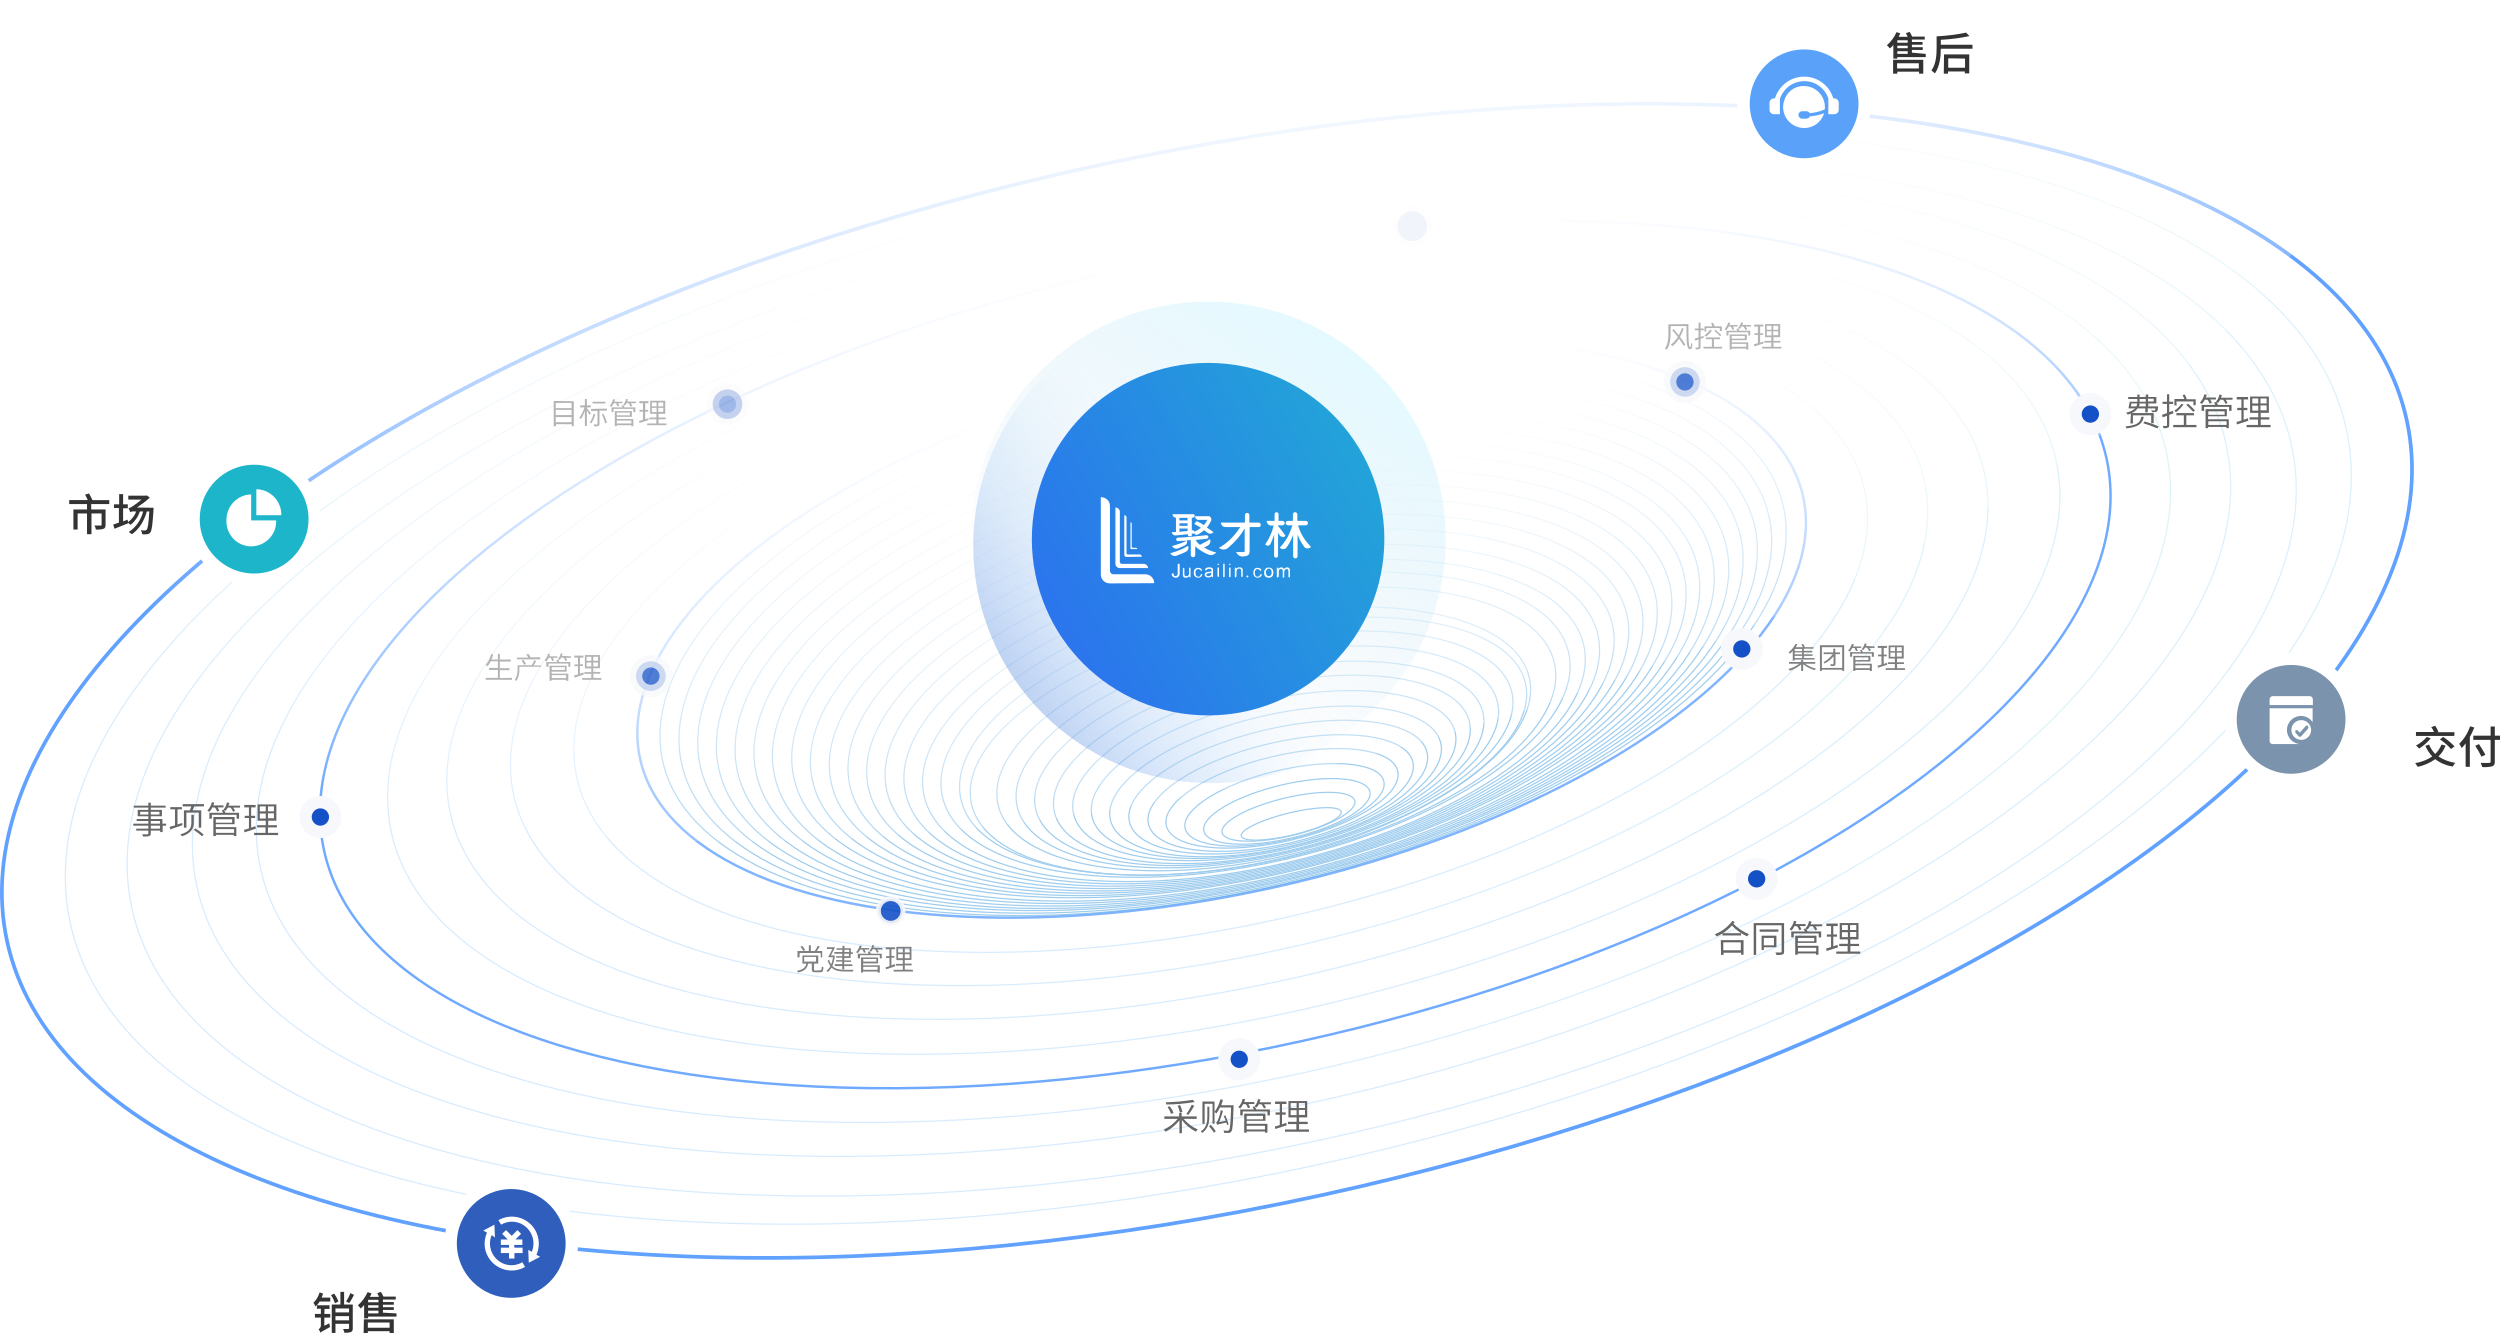 <?xml version="1.0" encoding="utf-8"?>
<!-- Generator: Adobe Illustrator 21.0.0, SVG Export Plug-In . SVG Version: 6.00 Build 0)  -->
<svg version="1.1" id="图层_1" xmlns="http://www.w3.org/2000/svg" xmlns:xlink="http://www.w3.org/1999/xlink" x="0px" y="0px"
	 viewBox="0 0 1011.3 539.3" style="enable-background:new 0 0 1011.3 539.3;" xml:space="preserve">
<style type="text/css">
	.st0{fill:none;stroke:#61A1FF;stroke-width:1.5;stroke-miterlimit:10;}
	.st1{opacity:0.9;fill:none;stroke:#61A1FF;stroke-miterlimit:10;enable-background:new    ;}
	.st2{opacity:0.17;}
	.st3{opacity:0.95;fill:none;stroke:url(#SVGID_1_);stroke-width:0.5;stroke-miterlimit:10;enable-background:new    ;}
	.st4{opacity:0.95;fill:none;stroke:url(#SVGID_2_);stroke-width:0.5;stroke-miterlimit:10;enable-background:new    ;}
	.st5{opacity:0.95;fill:none;stroke:url(#SVGID_3_);stroke-width:0.5;stroke-miterlimit:10;enable-background:new    ;}
	.st6{opacity:0.95;fill:none;stroke:url(#SVGID_4_);stroke-width:0.501;stroke-miterlimit:10.022;enable-background:new    ;}
	.st7{opacity:0.95;fill:none;stroke:url(#SVGID_5_);stroke-width:0.5;stroke-miterlimit:10;enable-background:new    ;}
	.st8{opacity:0.95;fill:none;stroke:url(#SVGID_6_);stroke-width:0.502;stroke-miterlimit:10.044;enable-background:new    ;}
	.st9{opacity:0.95;fill:none;stroke:url(#SVGID_7_);stroke-width:0.5;stroke-miterlimit:10;enable-background:new    ;}
	.st10{opacity:0.95;fill:none;stroke:url(#SVGID_8_);stroke-width:0.5;stroke-miterlimit:10;enable-background:new    ;}
	.st11{opacity:0.8;fill:none;stroke:#61A1FF;stroke-miterlimit:10;enable-background:new    ;}
	.st12{opacity:0.58;}
	.st13{fill:none;stroke:#59A8E2;stroke-width:0.5;stroke-miterlimit:10;}
	.st14{fill:none;stroke:#59A8E2;stroke-width:0.5;stroke-miterlimit:10.001;}
	.st15{fill:none;stroke:#59A8E2;stroke-width:0.5;stroke-miterlimit:10;}
	.st16{fill:none;stroke:#59A8E2;stroke-width:0.5;stroke-miterlimit:10;}
	.st17{fill:none;stroke:#59A8E2;stroke-width:0.5;stroke-miterlimit:10;}
	.st18{fill:none;stroke:#59A8E2;stroke-width:0.5;stroke-miterlimit:10;}
	.st19{fill:none;stroke:#59A8E2;stroke-width:0.5;stroke-miterlimit:10;}
	.st20{fill:none;stroke:#59A8E2;stroke-width:0.5;stroke-miterlimit:9.999;}
	.st21{fill:none;stroke:#59A8E2;stroke-width:0.497;stroke-miterlimit:9.946;}
	.st22{fill:none;stroke:#59A8E2;stroke-width:0.5;stroke-miterlimit:10.001;}
	.st23{fill:none;stroke:#59A8E2;stroke-width:0.5;stroke-miterlimit:10;}
	.st24{fill:none;stroke:#59A8E2;stroke-width:0.5;stroke-miterlimit:10;}
	.st25{fill:none;stroke:#59A8E2;stroke-width:0.5;stroke-miterlimit:10;}
	.st26{fill:url(#SVGID_9_);}
	.st27{opacity:0.4;fill:#1451C7;stroke:#F7F8FB;stroke-width:5;stroke-miterlimit:10;enable-background:new    ;}
	.st28{opacity:6.000000e-02;fill:#1451C7;stroke:#F7F8FB;stroke-width:5;stroke-miterlimit:10;enable-background:new    ;}
	.st29{fill:#1451C7;stroke:#F7F8FB;stroke-width:5;stroke-miterlimit:10;}
	.st30{opacity:0.75;fill:#1451C7;stroke:#F7F8FB;stroke-width:5;stroke-miterlimit:10;enable-background:new    ;}
	.st31{opacity:0.9;fill:#1451C7;stroke:#F7F8FB;stroke-width:2;stroke-miterlimit:10;enable-background:new    ;}
	.st32{fill:#1DB5C9;stroke:#FFFFFF;stroke-width:5;stroke-miterlimit:10;}
	.st33{fill:#2F5EBC;stroke:#FFFFFF;stroke-width:5;stroke-miterlimit:10;}
	.st34{fill:#5AA2F9;stroke:#FFFFFF;stroke-width:5;stroke-miterlimit:10;}
	.st35{fill:#7B93AD;stroke:#FFFFFF;stroke-width:5;stroke-miterlimit:10;}
	.st36{fill:#B3B3B3;}
	.st37{fill:#808080;}
	.st38{fill:#666666;}
	.st39{fill:#333333;}
	.st40{fill:#FFFFFF;}
	.st41{opacity:0.34;fill:url(#SVGID_10_);enable-background:new    ;}
	.st42{opacity:0.24;fill:url(#SVGID_11_);enable-background:new    ;}
	.st43{fill:url(#SVGID_12_);}
	.st44{fill:url(#SVGID_13_);}
</style>
<title>首页-切图</title>
<ellipse transform="matrix(0.977 -0.212 0.212 0.977 -47.317 109.911)" class="st0" cx="488.4" cy="275.4" rx="496.8" ry="213.2"/>
<ellipse transform="matrix(0.977 -0.215 0.215 0.977 -45.402 111.787)" class="st1" cx="491.4" cy="264.7" rx="369" ry="160.2"/>
<g class="st2">
	
		<linearGradient id="SVGID_1_" gradientUnits="userSpaceOnUse" x1="-122.869" y1="-71.188" x2="648.626" y2="-71.188" gradientTransform="matrix(0.918 -0.397 -0.397 -0.918 221.251 306.064)">
		<stop  offset="0" style="stop-color:#0077FF"/>
		<stop  offset="0.3" style="stop-color:#0A86F4"/>
		<stop  offset="0.87" style="stop-color:#24AED7"/>
		<stop  offset="1" style="stop-color:#2AB7D0"/>
	</linearGradient>
	
		<ellipse transform="matrix(0.977 -0.214 0.214 0.977 -45.779 111.324)" class="st3" cx="490.8" cy="266.9" rx="394.5" ry="170.8"/>
	
		<linearGradient id="SVGID_2_" gradientUnits="userSpaceOnUse" x1="-24.045" y1="-63.886" x2="547.344" y2="-63.886" gradientTransform="matrix(0.915 -0.404 -0.404 -0.915 227.956 305.569)">
		<stop  offset="0" style="stop-color:#0077FF"/>
		<stop  offset="0.3" style="stop-color:#0A86F4"/>
		<stop  offset="0.87" style="stop-color:#24AED7"/>
		<stop  offset="1" style="stop-color:#2AB7D0"/>
	</linearGradient>
	
		<ellipse transform="matrix(0.976 -0.218 0.218 0.976 -44.42 113.598)" class="st4" cx="493.1" cy="258.3" rx="292.3" ry="128.3"/>
	
		<linearGradient id="SVGID_3_" gradientUnits="userSpaceOnUse" x1="-31.322" y1="-371.151" x2="557.261" y2="217.431" gradientTransform="matrix(0.919 -0.394 -0.394 -0.919 217.037 306.299)">
		<stop  offset="0" style="stop-color:#0077FF"/>
		<stop  offset="0.3" style="stop-color:#0A86F4"/>
		<stop  offset="0.87" style="stop-color:#24AED7"/>
		<stop  offset="1" style="stop-color:#2AB7D0"/>
	</linearGradient>
	
		<ellipse transform="matrix(0.977 -0.212 0.212 0.977 -46.908 110.153)" class="st5" cx="489" cy="273.3" rx="471.2" ry="202.6"/>
	
		<linearGradient id="SVGID_4_" gradientUnits="userSpaceOnUse" x1="-9.497" y1="-350.845" x2="547.389" y2="206.04" gradientTransform="matrix(0.925 -0.386 -0.386 -0.925 213.476 310.348)">
		<stop  offset="0" style="stop-color:#0077FF"/>
		<stop  offset="0.3" style="stop-color:#0A86F4"/>
		<stop  offset="0.87" style="stop-color:#24AED7"/>
		<stop  offset="1" style="stop-color:#2AB7D0"/>
	</linearGradient>
	
		<ellipse transform="matrix(0.978 -0.209 0.209 0.978 -46.42 108.766)" class="st6" cx="490.2" cy="273.5" rx="446.7" ry="192.4"/>
	
		<linearGradient id="SVGID_5_" gradientUnits="userSpaceOnUse" x1="0.51" y1="-335.596" x2="525.679" y2="189.574" gradientTransform="matrix(0.918 -0.396 -0.396 -0.918 219.674 306.177)">
		<stop  offset="0" style="stop-color:#0077FF"/>
		<stop  offset="0.3" style="stop-color:#0A86F4"/>
		<stop  offset="0.87" style="stop-color:#24AED7"/>
		<stop  offset="1" style="stop-color:#2AB7D0"/>
	</linearGradient>
	
		<ellipse transform="matrix(0.977 -0.213 0.213 0.977 -46.128 110.859)" class="st7" cx="490.2" cy="269" rx="420.1" ry="181.4"/>
	
		<linearGradient id="SVGID_6_" gradientUnits="userSpaceOnUse" x1="42.719" y1="-280.691" x2="472.753" y2="149.343" gradientTransform="matrix(0.916 -0.411 -0.411 -0.916 231.714 307.342)">
		<stop  offset="0" style="stop-color:#0077FF"/>
		<stop  offset="0.3" style="stop-color:#0A86F4"/>
		<stop  offset="0.87" style="stop-color:#24AED7"/>
		<stop  offset="1" style="stop-color:#2AB7D0"/>
	</linearGradient>
	
		<ellipse transform="matrix(0.976 -0.219 0.219 0.976 -45.255 114.731)" class="st8" cx="494.9" cy="261.5" rx="344.9" ry="150.2"/>
	
		<linearGradient id="SVGID_7_" gradientUnits="userSpaceOnUse" x1="63.076" y1="-264.803" x2="461.429" y2="133.55" gradientTransform="matrix(0.916 -0.402 -0.402 -0.916 225.993 305.776)">
		<stop  offset="0" style="stop-color:#0077FF"/>
		<stop  offset="0.3" style="stop-color:#0A86F4"/>
		<stop  offset="0.87" style="stop-color:#24AED7"/>
		<stop  offset="1" style="stop-color:#2AB7D0"/>
	</linearGradient>
	
		<ellipse transform="matrix(0.976 -0.217 0.217 0.976 -44.733 112.859)" class="st9" cx="492.5" cy="260.5" rx="317.9" ry="138.9"/>
	
		<linearGradient id="SVGID_8_" gradientUnits="userSpaceOnUse" x1="93.339" y1="-229.845" x2="428.308" y2="105.124" gradientTransform="matrix(0.914 -0.407 -0.407 -0.914 230.063 305.303)">
		<stop  offset="0" style="stop-color:#0077FF"/>
		<stop  offset="0.3" style="stop-color:#0A86F4"/>
		<stop  offset="0.87" style="stop-color:#24AED7"/>
		<stop  offset="1" style="stop-color:#2AB7D0"/>
	</linearGradient>
	
		<ellipse transform="matrix(0.976 -0.219 0.219 0.976 -44.152 114.451)" class="st10" cx="493.7" cy="256.2" rx="266.8" ry="117.7"/>
</g>
<ellipse transform="matrix(0.975 -0.221 0.221 0.975 -43.92 115.469)" class="st11" cx="494.3" cy="254.1" rx="241.2" ry="107.1"/>
<g class="st12">
	
		<ellipse transform="matrix(0.975 -0.223 0.223 0.975 -44.734 116.83)" class="st13" cx="494.7" cy="256.4" rx="232.4" ry="104"/>
	
		<ellipse transform="matrix(0.975 -0.223 0.223 0.975 -45.269 117.094)" class="st13" cx="495.6" cy="258.9" rx="225.5" ry="100.8"/>
	
		<ellipse transform="matrix(0.975 -0.223 0.223 0.975 -45.804 117.358)" class="st13" cx="496.5" cy="261.4" rx="218.7" ry="97.5"/>
	
		<ellipse transform="matrix(0.975 -0.223 0.223 0.975 -46.371 117.734)" class="st14" cx="497.4" cy="263.9" rx="211.9" ry="94.3"/>
	
		<ellipse transform="matrix(0.975 -0.223 0.223 0.975 -46.906 117.999)" class="st14" cx="498.3" cy="266.4" rx="205.1" ry="91.1"/>
	
		<ellipse transform="matrix(0.975 -0.223 0.223 0.975 -47.433 118.315)" class="st15" cx="499.2" cy="268.8" rx="198.2" ry="87.9"/>
	
		<ellipse transform="matrix(0.975 -0.223 0.223 0.975 -47.971 118.556)" class="st15" cx="500" cy="271.3" rx="191.4" ry="84.7"/>
	
		<ellipse transform="matrix(0.975 -0.224 0.224 0.975 -48.517 118.931)" class="st16" cx="500.9" cy="273.7" rx="184.6" ry="81.5"/>
	
		<ellipse transform="matrix(0.975 -0.224 0.224 0.975 -49.076 119.198)" class="st16" cx="501.8" cy="276.3" rx="177.8" ry="78.3"/>
	
		<ellipse transform="matrix(0.975 -0.224 0.224 0.975 -49.622 119.575)" class="st15" cx="502.7" cy="278.7" rx="170.9" ry="75.1"/>
	
		<ellipse transform="matrix(0.975 -0.224 0.224 0.975 -50.176 119.895)" class="st17" cx="503.6" cy="281.2" rx="164.1" ry="71.9"/>
	
		<ellipse transform="matrix(0.975 -0.224 0.224 0.975 -50.712 120.16)" class="st17" cx="504.5" cy="283.7" rx="157.3" ry="68.7"/>
	
		<ellipse transform="matrix(0.975 -0.224 0.224 0.975 -51.263 120.513)" class="st18" cx="505.3" cy="286.1" rx="150.5" ry="65.5"/>
	
		<ellipse transform="matrix(0.975 -0.224 0.224 0.975 -51.835 120.895)" class="st19" cx="506.2" cy="288.6" rx="143.6" ry="62.2"/>
	
		<ellipse transform="matrix(0.975 -0.224 0.224 0.975 -52.391 121.216)" class="st13" cx="507.1" cy="291.1" rx="136.8" ry="59"/>
	
		<ellipse transform="matrix(0.974 -0.225 0.225 0.974 -52.94 121.595)" class="st20" cx="508" cy="293.5" rx="130" ry="55.8"/>
	
		<ellipse transform="matrix(0.974 -0.225 0.225 0.974 -53.515 121.978)" class="st13" cx="508.9" cy="296" rx="123.2" ry="52.6"/>
	
		<ellipse transform="matrix(0.975 -0.221 0.221 0.975 -53.759 119.352)" class="st21" cx="506" cy="299.7" rx="115.7" ry="49.1"/>
	
		<ellipse transform="matrix(0.974 -0.225 0.225 0.974 -54.65 122.66)" class="st15" cx="510.6" cy="301" rx="109.5" ry="46.2"/>
	
		<ellipse transform="matrix(0.974 -0.226 0.226 0.974 -55.265 123.162)" class="st22" cx="511.5" cy="303.5" rx="102.7" ry="43"/>
	
		<ellipse transform="matrix(0.974 -0.226 0.226 0.974 -55.839 123.6)" class="st18" cx="512.4" cy="305.9" rx="95.9" ry="39.8"/>
	
		<ellipse transform="matrix(0.974 -0.226 0.226 0.974 -56.437 124.042)" class="st13" cx="513.3" cy="308.4" rx="89" ry="36.6"/>
	
		<ellipse transform="matrix(0.974 -0.227 0.227 0.974 -57.056 124.547)" class="st17" cx="514.2" cy="310.9" rx="82.2" ry="33.4"/>
	
		<ellipse transform="matrix(0.974 -0.227 0.227 0.974 -57.656 124.991)" class="st23" cx="515.1" cy="313.4" rx="75.4" ry="30.1"/>
	
		<ellipse transform="matrix(0.974 -0.227 0.227 0.974 -58.298 125.555)" class="st19" cx="516" cy="315.9" rx="68.6" ry="26.9"/>
	
		<ellipse transform="matrix(0.974 -0.228 0.228 0.974 -58.959 126.237)" class="st24" cx="516.9" cy="318.3" rx="61.8" ry="23.7"/>
	
		<ellipse transform="matrix(0.974 -0.229 0.229 0.974 -59.647 126.9)" class="st13" cx="517.7" cy="320.8" rx="54.9" ry="20.5"/>
	
		<ellipse transform="matrix(0.973 -0.23 0.23 0.973 -60.356 127.647)" class="st17" cx="518.6" cy="323.3" rx="48.1" ry="17.3"/>
	
		<ellipse transform="matrix(0.973 -0.231 0.231 0.973 -61.13 128.579)" class="st14" cx="519.5" cy="325.8" rx="41.3" ry="14.1"/>
	
		<ellipse transform="matrix(0.973 -0.232 0.232 0.973 -61.922 129.627)" class="st23" cx="520.4" cy="328.2" rx="34.5" ry="10.9"/>
	
		<ellipse transform="matrix(0.972 -0.234 0.234 0.972 -62.846 131.043)" class="st25" cx="521.3" cy="330.6" rx="27.6" ry="7.7"/>
	
		<ellipse transform="matrix(0.972 -0.236 0.236 0.972 -63.886 132.652)" class="st14" cx="522.2" cy="333.2" rx="20.8" ry="4.5"/>
</g>
<radialGradient id="SVGID_9_" cx="-171.954" cy="-3810.083" r="152.52" gradientTransform="matrix(-0.359 -1.209 -3.006 0.759 -10993.163 2821.705)" gradientUnits="userSpaceOnUse">
	<stop  offset="0.1" style="stop-color:#FFFFFF"/>
	<stop  offset="0.25" style="stop-color:#FFFFFF;stop-opacity:0.99"/>
	<stop  offset="0.37" style="stop-color:#FFFFFF;stop-opacity:0.95"/>
	<stop  offset="0.48" style="stop-color:#FFFFFF;stop-opacity:0.88"/>
	<stop  offset="0.58" style="stop-color:#FFFFFF;stop-opacity:0.79"/>
	<stop  offset="0.67" style="stop-color:#FFFFFF;stop-opacity:0.67"/>
	<stop  offset="0.76" style="stop-color:#FFFFFF;stop-opacity:0.53"/>
	<stop  offset="0.85" style="stop-color:#FFFFFF;stop-opacity:0.35"/>
	<stop  offset="0.94" style="stop-color:#FFFFFF;stop-opacity:0.16"/>
	<stop  offset="1" style="stop-color:#FFFFFF;stop-opacity:0"/>
</radialGradient>
<path class="st26" d="M448.7-65.1c253.5-62.3,479.6-29,504.9,74.3S794,246.7,540.5,309S61,338,35.6,234.7S195.2-2.8,448.7-65.1z"/>
<circle class="st27" cx="294.3" cy="163.5" r="6"/>
<circle class="st28" cx="571.3" cy="91.5" r="6"/>
<circle class="st29" cx="129.6" cy="330.5" r="6"/>
<circle class="st30" cx="263.3" cy="273.5" r="6"/>
<circle class="st31" cx="360.3" cy="368.5" r="5"/>
<circle class="st29" cx="501.3" cy="428.5" r="6"/>
<circle class="st29" cx="704.6" cy="262.5" r="6"/>
<circle class="st30" cx="681.6" cy="154.5" r="6"/>
<circle class="st29" cx="710.6" cy="355.5" r="6"/>
<circle class="st29" cx="845.6" cy="167.5" r="6"/>
<circle class="st32" cx="102.8" cy="210" r="24.5"/>
<circle class="st33" cx="206.8" cy="503" r="24.5"/>
<circle class="st34" cx="729.8" cy="42" r="24.5"/>
<circle class="st35" cx="926.8" cy="291" r="24.5"/>
<path class="st36" d="M207.1,274.2v0.8h-10.6v-0.8h4.9V271h-3.6v-0.8h3.6v-2.7h-2.9c-0.3,0.7-0.8,1.4-1.3,2
	c-0.2-0.2-0.5-0.3-0.7-0.5c1.1-1.3,1.8-2.8,2.2-4.4l0.8,0.2c-0.2,0.7-0.4,1.3-0.7,2h2.6v-2.3h0.8v2.3h4.4v0.8h-4.4v2.7h3.9v0.8h-3.9
	v3.2L207.1,274.2z"/>
<path class="st36" d="M218.8,269.7h-8.7v0.9c0.1,1.7-0.3,3.4-1.2,4.9c-0.2-0.2-0.4-0.4-0.6-0.5c0.8-1.3,1.1-2.8,1.1-4.3v-1.6h5.7
	c0.4-0.6,0.7-1.3,1-2l0.8,0.3c-0.3,0.6-0.7,1.3-1,1.8h3L218.8,269.7z M218.5,266.7h-9.4V266h4.6c-0.2-0.4-0.5-0.9-0.8-1.3l0.8-0.2
	c0.4,0.4,0.7,0.9,0.9,1.4h-0.1h4V266.7z M212,268.9c-0.3-0.6-0.6-1.2-1-1.7l0.7-0.3c0.4,0.5,0.8,1.1,1.1,1.7L212,268.9z"/>
<path class="st36" d="M222,266.1c-0.3,0.5-0.6,1-1,1.5c-0.2-0.1-0.4-0.3-0.7-0.4c0.7-0.8,1.2-1.7,1.4-2.7l0.8,0.1
	c-0.1,0.3-0.2,0.6-0.3,0.9h3.3v0.6h-1.9c0.2,0.3,0.4,0.7,0.5,1.1l-0.7,0.2c-0.2-0.5-0.4-0.9-0.6-1.3L222,266.1L222,266.1z
	 M225.8,266.9c0.2,0.3,0.3,0.6,0.5,0.9h4.4v1.9h-0.8v-1.3h-8v1.3H221v-1.9h4.4c-0.1-0.3-0.2-0.5-0.4-0.8L225.8,266.9z M223.2,272.5
	h6.7v2.9H229V275h-5.9v0.4h-0.8v-6.1h6.9v2.4h-6.1L223.2,272.5z M223.2,269.9v1.1h5.3v-1.1H223.2z M223.2,273.1v1.2h5.8v-1.2H223.2z
	 M231,265.5v0.6h-2.2c0.3,0.3,0.5,0.7,0.7,1l-0.7,0.3c-0.2-0.5-0.5-0.9-0.8-1.4h-1c-0.2,0.4-0.4,0.7-0.7,1c-0.2-0.1-0.4-0.3-0.6-0.4
	c0.6-0.7,1-1.4,1.1-2.3l0.8,0.1c-0.1,0.3-0.2,0.6-0.3,0.9L231,265.5z"/>
<path class="st36" d="M236.1,272.9c-1.3,0.4-2.6,0.9-3.7,1.2l-0.2-0.8c0.4-0.1,1-0.3,1.6-0.5v-3.3h-1.4v-0.7h1.4V266h-1.5v-0.8h3.7
	v0.8h-1.4v2.7h1.2v0.7h-1.2v3.1l1.4-0.5L236.1,272.9z M243.3,274.3v0.7h-7.8v-0.7h3.7v-1.7h-2.8v-0.7h2.8v-1.5h-2.6V265h6.1v5.3H240
	v1.5h2.8v0.7H240v1.7L243.3,274.3L243.3,274.3z M237.3,267.3h1.9v-1.6h-1.9V267.3z M237.3,269.6h1.9V268h-1.9V269.6z M241.9,265.7
	H240v1.6h1.9V265.7z M241.9,268H240v1.6h1.9V268z"/>
<path class="st36" d="M232.1,162.3v10.1h-0.8v-0.8h-6.4v0.8H224v-10.2L232.1,162.3L232.1,162.3z M224.8,163v2.1h6.4V163H224.8z
	 M224.8,165.8v2.1h6.4v-2.1H224.8z M231.2,170.8v-2.1h-6.4v2.1H231.2z"/>
<path class="st36" d="M238.5,167.8c-0.2-0.4-0.7-1.2-1.1-1.8v6.3h-0.8v-6.1c-0.4,1.2-1,2.4-1.7,3.4c-0.1-0.3-0.3-0.5-0.5-0.7
	c0.9-1.2,1.6-2.6,2-4.1h-1.7V164h1.9v-2.6h0.8v2.6h1.6v0.8h-1.6v0.3c0.4,0.4,1.4,1.7,1.6,2.1L238.5,167.8z M240.8,167.6
	c-0.3,1.3-0.9,2.5-1.6,3.7c-0.2-0.2-0.4-0.3-0.6-0.4c0.7-1,1.2-2.2,1.5-3.4L240.8,167.6z M245.5,165.3v0.8h-3v5.3
	c0,0.5-0.1,0.7-0.4,0.9c-0.6,0.2-1.1,0.2-1.7,0.2c0-0.3-0.1-0.6-0.3-0.8c0.6,0,1.2,0,1.4,0s0.2-0.1,0.2-0.2v-5.3h-2.6v-0.8
	L245.5,165.3z M244.9,163.2h-5.2v-0.7h5.2V163.2z M244.1,167.4c0.6,1.1,1.1,2.4,1.4,3.6l-0.7,0.3c-0.3-1.3-0.8-2.5-1.3-3.7
	L244.1,167.4z"/>
<path class="st36" d="M248.3,163.1c-0.3,0.5-0.6,1-1,1.5c-0.2-0.1-0.4-0.3-0.7-0.4c0.7-0.8,1.2-1.7,1.4-2.7l0.8,0.1
	c-0.1,0.3-0.2,0.6-0.3,0.9h3.3v0.6H250c0.2,0.3,0.4,0.7,0.5,1.1l-0.7,0.2c-0.2-0.5-0.4-0.9-0.6-1.3L248.3,163.1z M252.1,163.9
	c0.2,0.3,0.3,0.6,0.5,0.9h4.4v1.9h-0.8v-1.3h-8v1.3h-0.8v-1.9h4.4c-0.1-0.3-0.2-0.5-0.4-0.8L252.1,163.9z M249.5,169.5h6.7v2.9h-0.8
	V172h-5.9v0.4h-0.8v-6.1h6.9v2.3h-6.1V169.5z M249.5,166.9v1.1h5.3v-1.1H249.5z M249.5,170.1v1.2h5.9v-1.2H249.5z M257.3,162.5v0.6
	h-2.2c0.3,0.3,0.5,0.7,0.7,1.1l-0.7,0.3c-0.2-0.5-0.5-0.9-0.8-1.4h-0.9c-0.2,0.4-0.4,0.7-0.7,1c-0.2-0.1-0.4-0.3-0.6-0.4
	c0.6-0.7,1-1.4,1.1-2.3l0.8,0.1c-0.1,0.3-0.2,0.6-0.3,0.9L257.3,162.5z"/>
<path class="st36" d="M262.4,169.9c-1.3,0.4-2.6,0.9-3.7,1.2l-0.2-0.8c0.5-0.1,1-0.3,1.6-0.5v-3.3h-1.4v-0.7h1.4v-2.7h-1.5v-0.8h3.7
	v0.8H261v2.7h1.2v0.7H261v3.1l1.3-0.4L262.4,169.9z M269.6,171.3v0.7h-7.8v-0.7h3.7v-1.7h-2.8v-0.7h2.8v-1.5H263v-5.3h6.1v5.3h-2.7
	v1.5h2.9v0.7h-2.9v1.7H269.6z M263.7,164.4h1.9v-1.6h-1.9V164.4z M263.7,166.7h1.9V165h-1.9V166.7z M268.3,162.8h-2v1.6h2V162.8z
	 M268.3,165h-2v1.6h2V165z"/>
<path class="st37" d="M331.8,392.5c0.5,0,0.6-0.2,0.6-1.5c0.2,0.1,0.5,0.2,0.7,0.3c-0.1,1.6-0.3,2-1.3,2h-2c-1.1,0-1.4-0.2-1.4-1.1
	v-2.4h-1.5c-0.4,1.9-1.3,3-4.1,3.6c-0.1-0.3-0.3-0.5-0.4-0.7c2.6-0.5,3.4-1.4,3.8-2.9h-1.6v-3.3h6.4v3.3h-1.7v2.4
	c0,0.3,0.1,0.4,0.6,0.4L331.8,392.5z M323.4,387.3h-0.8v-2.6h4.6v-2.3h0.8v2.3h1.6c0.5-0.7,0.9-1.4,1.2-2.1l0.8,0.3
	c-0.4,0.6-0.7,1.2-1.2,1.8h2.2v2.6H332v-1.8h-8.5L323.4,387.3z M324.5,382.6c0.5,0.5,0.9,1.1,1.2,1.7l-0.7,0.4
	c-0.3-0.6-0.7-1.2-1.2-1.7L324.5,382.6z M325.3,389h4.8v-1.9h-4.8V389z"/>
<path class="st37" d="M337.7,386.6c-0.1,1.4-0.5,2.9-1,4.2c1.2,1.2,2.9,1.5,5,1.5h3.6c-0.1,0.2-0.3,0.5-0.3,0.7h-3.3
	c-2.2,0-4-0.3-5.3-1.6c-0.4,0.7-0.9,1.3-1.5,1.8c-0.2-0.2-0.4-0.4-0.6-0.5c0.7-0.5,1.2-1.1,1.6-1.9c-0.5-0.7-0.9-1.5-1.1-2.3
	l0.6-0.2c0.2,0.7,0.5,1.3,0.8,1.8c0.4-0.9,0.6-1.9,0.8-2.9h-2c0.5-0.9,1.2-2.2,1.7-3.3h-2.2v-0.7h3.3c-0.5,1.1-1.2,2.3-1.7,3.3h1
	h0.1L337.7,386.6z M340.8,384.2h-2.4v-0.6h2.4v-1h0.8v1h2.6v1.6h0.8v0.7h-0.9v1.6h-2.6v1h2.8v0.6h-2.8v1h3.3v0.7h-3.3v1.3h-0.8v-1.3
	h-3V390h3v-1h-2.5v-0.6h2.5v-1h-2.5v-0.6h2.5v-1h-3.2v-0.7h3.2L340.8,384.2z M341.6,384.2v0.9h1.9v-0.9H341.6z M343.4,385.8h-1.9v1
	h1.9V385.8z"/>
<path class="st37" d="M348,384.1c-0.3,0.5-0.6,1-1,1.5c-0.2-0.1-0.4-0.3-0.7-0.4c0.7-0.8,1.2-1.7,1.5-2.7l0.8,0.1
	c-0.1,0.3-0.2,0.6-0.3,0.9h3.3v0.6h-1.9c0.2,0.3,0.4,0.7,0.5,1.1l-0.7,0.2c-0.2-0.5-0.4-0.9-0.6-1.3L348,384.1L348,384.1z
	 M351.8,384.9c0.2,0.3,0.3,0.6,0.5,0.9h4.4v1.9h-0.8v-1.3h-8v1.3H347v-1.9h4.4c-0.1-0.3-0.2-0.5-0.4-0.8L351.8,384.9z M349.2,390.5
	h6.7v2.9H355V393h-5.9v0.4h-0.8v-6.1h6.9v2.4h-6.1L349.2,390.5z M349.2,387.9v1.1h5.3v-1.1H349.2z M349.2,391.1v1.2h5.8v-1.2H349.2z
	 M357,383.5v0.6h-2.2c0.3,0.3,0.5,0.7,0.7,1l-0.7,0.3c-0.2-0.5-0.5-0.9-0.8-1.4h-1c-0.2,0.4-0.4,0.7-0.7,1c-0.2-0.1-0.4-0.3-0.6-0.4
	c0.6-0.7,1-1.4,1.1-2.3l0.8,0.1c-0.1,0.3-0.2,0.6-0.3,0.9L357,383.5z"/>
<path class="st37" d="M362.1,390.9c-1.3,0.4-2.6,0.9-3.7,1.2l-0.2-0.8c0.5-0.1,1-0.3,1.6-0.5v-3.3h-1.4v-0.7h1.4V384h-1.5v-0.8h3.7
	v0.8h-1.4v2.7h1.2v0.7h-1.2v3.1l1.4-0.5L362.1,390.9z M369.3,392.3v0.7h-7.8v-0.7h3.7v-1.7h-2.8v-0.7h2.8v-1.5h-2.6V383h6.1v5.3H366
	v1.5h2.8v0.7H366v1.7L369.3,392.3L369.3,392.3z M363.3,385.3h1.9v-1.6h-1.9V385.3z M363.3,387.6h1.9V386h-1.9V387.6z M367.9,383.7
	H366v1.6h2L367.9,383.7z M367.9,386H366v1.6h2L367.9,386z"/>
<path class="st37" d="M730.2,268.5c1.3,0.9,2.8,1.6,4.4,2c-0.2,0.2-0.4,0.4-0.5,0.6c-1.7-0.5-3.3-1.3-4.7-2.4v2.7h-0.8v-2.6
	c-1.4,1.1-2.9,2-4.6,2.5c-0.2-0.2-0.3-0.5-0.5-0.7c1.6-0.4,3.1-1.1,4.4-2.1h-4.2v-0.7h4.9V267h0.8v0.8h4.9v0.7H730.2z M725.2,263.3
	c-0.3,0.4-0.7,0.7-1.1,1.1c-0.2-0.2-0.4-0.4-0.6-0.5c1.2-0.9,2.1-2.1,2.8-3.4l0.8,0.1c-0.2,0.4-0.4,0.8-0.7,1.2h2.9
	c-0.2-0.4-0.4-0.8-0.6-1.1l0.7-0.2c0.3,0.4,0.5,0.9,0.7,1.3h3.5v0.6h-3.9v0.9h3.4v0.6h-3.4v0.8h3.5v0.6h-3.5v0.9h4.3v0.6h-8v0.4
	h-0.8L725.2,263.3L725.2,263.3z M729,262.5h-3v0.9h3V262.5z M729,263.9h-3v0.8h3V263.9z M729,265.3h-3v0.9h3V265.3z"/>
<path class="st37" d="M746,261v10.4h-0.8v-0.5H737v0.5h-0.8V261H746z M745.2,270.2v-8.4H737v8.4H745.2z M744.4,264.6h-1.9v3.9
	c0,0.4-0.1,0.6-0.4,0.8c-0.5,0.1-1,0.2-1.5,0.1c-0.1-0.3-0.1-0.5-0.3-0.7h1.2c0.2,0,0.2,0,0.2-0.2v-3c-1,1.2-2.2,2.2-3.6,2.9
	c-0.2-0.2-0.3-0.4-0.5-0.5c1.5-0.8,2.8-2,3.8-3.3h-3.7v-0.7h3.9v-1.5h0.8v1.5h1.9L744.4,264.6L744.4,264.6z"/>
<path class="st37" d="M749.3,262.1c-0.3,0.5-0.6,1-1,1.5c-0.2-0.1-0.4-0.3-0.7-0.4c0.7-0.8,1.2-1.7,1.5-2.7l0.8,0.1
	c-0.1,0.3-0.2,0.6-0.3,0.9h3.3v0.6H751c0.2,0.3,0.4,0.7,0.5,1.1l-0.7,0.2c-0.2-0.5-0.4-0.9-0.6-1.3L749.3,262.1L749.3,262.1z
	 M753.1,262.9c0.2,0.3,0.3,0.6,0.5,0.9h4.4v1.9h-0.8v-1.3h-8v1.3h-0.8v-1.9h4.4c-0.1-0.3-0.2-0.5-0.4-0.8L753.1,262.9z M750.5,268.5
	h6.7v2.9h-0.8V271h-5.9v0.4h-0.8v-6.1h6.9v2.3h-6L750.5,268.5z M750.5,265.9v1.1h5.3v-1.1H750.5z M750.5,269.1v1.2h5.9v-1.2H750.5z
	 M758.3,261.5v0.6h-2.2c0.3,0.3,0.5,0.7,0.7,1l-0.7,0.3c-0.2-0.5-0.5-0.9-0.8-1.4h-0.9c-0.2,0.4-0.4,0.7-0.7,1
	c-0.2-0.1-0.4-0.3-0.6-0.4c0.6-0.7,1-1.4,1.2-2.3l0.8,0.1c-0.1,0.3-0.2,0.6-0.3,0.9L758.3,261.5z"/>
<path class="st37" d="M763.4,268.9c-1.3,0.4-2.6,0.9-3.7,1.2l-0.2-0.8c0.5-0.1,1-0.3,1.6-0.5v-3.3h-1.4v-0.7h1.4v-2.7h-1.5v-0.8h3.7
	v0.8H762v2.7h1.2v0.7H762v3.1l1.3-0.5L763.4,268.9z M770.6,270.3v0.7h-7.8v-0.7h3.7v-1.7h-2.8v-0.7h2.8v-1.5H764v-5.3h6.1v5.3h-2.7
	v1.5h2.8v0.7h-2.8v1.7H770.6z M764.7,263.4h1.9v-1.6h-1.9V263.4z M764.7,265.7h1.9V264h-1.9V265.7z M769.3,261.8h-2v1.6h2V261.8z
	 M769.3,264h-2v1.6h2V264z"/>
<path class="st38" d="M478.8,452.6c1.5,1.8,3.5,3.3,5.7,4.3c-0.3,0.3-0.5,0.6-0.7,0.9c-2.2-1.1-4.2-2.7-5.7-4.7v5.3h-1v-5.2
	c-1.5,1.9-3.4,3.5-5.6,4.6c-0.2-0.3-0.5-0.6-0.7-0.9c2.2-1,4.1-2.4,5.6-4.3H471v-1h6v-1.4h1v1.4h6.1v1L478.8,452.6L478.8,452.6z
	 M483.3,445.8c-3.8,0.6-7.7,1-11.5,1c0-0.3-0.1-0.6-0.3-0.9c3.7-0.1,7.4-0.4,11-1L483.3,445.8z M473.7,450.6c-0.3-1-0.8-1.9-1.4-2.8
	l0.9-0.3c0.6,0.8,1.2,1.7,1.5,2.7L473.7,450.6z M477.3,450.1c-0.2-1-0.5-1.9-0.9-2.8l0.9-0.3c0.5,0.9,0.8,1.8,1,2.8L477.3,450.1z
	 M479.9,450.6c0.9-1.2,1.6-2.4,2.2-3.7l1,0.4c-0.7,1.3-1.5,2.5-2.4,3.7L479.9,450.6z"/>
<path class="st38" d="M489.2,451.6c0,2.1-0.3,4.9-2.9,6.7c-0.1-0.2-0.3-0.5-0.6-0.6c2.5-1.5,2.7-4.2,2.7-6.1v-3.9h0.8V451.6z
	 M487.2,454.6h-0.8v-9h4.9v9h-0.8v-8.1h-3.2v8.1H487.2z M489.8,455c0.7,0.8,1.4,1.7,2,2.6l-0.7,0.6c-0.6-0.9-1.3-1.8-2-2.6
	L489.8,455z M499,447.1c0,0,0,0.4,0,0.5c-0.2,7.1-0.4,9.4-0.9,10.1c-0.2,0.3-0.6,0.6-1,0.6c-0.6,0-1.3,0-1.9,0c0-0.4-0.1-0.7-0.3-1
	c0.8,0.1,1.5,0.1,1.8,0.1c0.2,0,0.4-0.1,0.5-0.3c0.4-0.5,0.6-2.8,0.8-9.1h-4.5c-0.4,0.8-0.8,1.6-1.4,2.4c-0.2-0.2-0.5-0.4-0.8-0.6
	c1.1-1.5,1.9-3.2,2.4-5.1l1,0.2c-0.2,0.7-0.4,1.5-0.7,2.2L499,447.1L499,447.1z M496.4,455.1c-0.1-0.3-0.2-0.7-0.3-1
	c-3.1,0.6-3.5,0.8-3.8,0.9c-0.1-0.3-0.2-0.6-0.3-0.9c0.2-0.1,0.4-0.4,0.6-0.9c0.6-1.3,1-2.7,1.2-4.1l0.9,0.3c-0.4,1.5-0.9,3-1.5,4.5
	l2.6-0.5c-0.2-0.7-0.5-1.4-0.8-2l0.7-0.2c0.5,1.2,1,2.4,1.3,3.6L496.4,455.1z"/>
<path class="st38" d="M502.9,446.6c-0.3,0.7-0.7,1.3-1.2,1.8c-0.2-0.1-0.6-0.4-0.8-0.5c0.9-1,1.5-2.1,1.8-3.4l1,0.2
	c-0.1,0.4-0.3,0.7-0.4,1.1h4.1v0.8H505c0.3,0.4,0.5,0.9,0.7,1.4l-0.9,0.3c-0.2-0.6-0.4-1.1-0.8-1.6L502.9,446.6z M507.6,447.6
	c0.2,0.4,0.4,0.8,0.6,1.2h5.5v2.4h-1v-1.6h-10v1.6h-1v-2.4h5.5c-0.1-0.3-0.3-0.7-0.5-1L507.6,447.6z M504.3,454.6h8.4v3.6h-1v-0.5
	h-7.4v0.5h-1v-7.7h8.6v2.9h-7.6L504.3,454.6L504.3,454.6z M504.3,451.4v1.4h6.6v-1.4H504.3z M504.3,455.4v1.5h7.4v-1.5H504.3z
	 M514.1,445.9v0.8h-2.8c0.3,0.4,0.6,0.9,0.8,1.3l-0.8,0.4c-0.3-0.6-0.6-1.2-1-1.7h-1.1c-0.2,0.5-0.5,0.9-0.9,1.3
	c-0.3-0.2-0.5-0.3-0.8-0.5c0.7-0.8,1.2-1.8,1.4-2.9l1,0.2c-0.1,0.4-0.2,0.7-0.4,1.1L514.1,445.9z"/>
<path class="st38" d="M520.5,455.2c-1.6,0.5-3.3,1.1-4.6,1.5l-0.2-1c0.6-0.1,1.3-0.4,2-0.6v-4.2H516V450h1.7v-3.4h-1.9v-1h4.6v1
	h-1.8v3.4h1.5v0.9h-1.5v3.9l1.7-0.6L520.5,455.2z M529.5,456.9v0.9h-9.7v-0.9h4.6v-2.2H521v-0.9h3.5V452h-3.3v-6.6h7.6v6.6h-3.3v1.8
	h3.5v0.9h-3.5v2.2H529.5z M522.1,448.2h2.4v-2h-2.4V448.2z M522.1,451.1h2.4v-2h-2.4V451.1z M527.9,446.2h-2.5v2h2.5V446.2z
	 M527.9,449h-2.5v2h2.5V449z"/>
<path class="st38" d="M67.3,334h-1.5v2.6h-1V336H61v1.1c0,0.7-0.2,0.9-0.6,1.1c-0.8,0.2-1.7,0.2-2.5,0.2c-0.1-0.3-0.2-0.6-0.4-0.9
	c0.9,0,1.8,0,2.1,0s0.4-0.1,0.4-0.4V336h-4.9v-0.8H60V334h-6.1v-0.8H60v-1.1h-4.7v-0.8H60v-1.1h-4.3v-2.6H60v-0.9h-5.9v-0.8H60v-1.2
	h1v1.2h6v0.8h-6v0.9h4.5v2.6H61v1.1h4.7v1.9h1.5v0.8H67.3z M60,329.5v-1.1h-3.3v1.1H60z M61,328.4v1.1h3.5v-1.1H61z M61,333.2h3.7
	v-1.1H61V333.2z M64.7,334H61v1.2h3.7V334z"/>
<path class="st38" d="M73.8,333.8l-4.9,1.7l-0.3-1c0.6-0.2,1.3-0.4,2.2-0.6v-6.5h-1.9v-0.9h4.7v0.9h-1.8v6.1l1.9-0.6L73.8,333.8z
	 M77.4,329.6h1v3.2c0,1.9-0.6,4.1-4.8,5.5c-0.2-0.3-0.4-0.6-0.6-0.8c4.1-1.1,4.4-3.1,4.4-4.7V329.6z M76.8,327.8
	c0.2-0.5,0.4-1.1,0.6-1.6h-3.5v-0.9h8.6v0.9h-3.9c-0.2,0.6-0.5,1.2-0.7,1.6h3.5v7h-1v-6.1h-5v6.1h-1v-7H76.8z M79,335.1
	c1.2,0.7,2.4,1.6,3.4,2.5l-0.7,0.7c-1-1-2.2-1.8-3.3-2.6L79,335.1z"/>
<path class="st38" d="M85.9,326.6c-0.3,0.7-0.7,1.3-1.2,1.8c-0.2-0.1-0.6-0.4-0.8-0.5c0.9-1,1.5-2.1,1.8-3.4l1,0.2
	c-0.1,0.4-0.3,0.7-0.4,1.1h4.1v0.8H88c0.3,0.4,0.5,0.9,0.7,1.4l-0.9,0.3c-0.2-0.6-0.4-1.1-0.8-1.6L85.9,326.6z M90.6,327.6
	c0.2,0.4,0.4,0.8,0.6,1.2h5.5v2.4h-1v-1.6h-10v1.6h-1v-2.4h5.5c-0.1-0.3-0.3-0.7-0.5-1L90.6,327.6z M87.3,334.6h8.3v3.6h-1v-0.5
	h-7.3v0.5h-1v-7.7h8.6v2.9h-7.6V334.6z M87.3,331.4v1.4h6.6v-1.4H87.3z M87.3,335.4v1.5h7.4v-1.5H87.3z M97.1,325.9v0.8h-2.8
	c0.3,0.4,0.6,0.9,0.8,1.3l-0.8,0.4c-0.3-0.6-0.6-1.2-1-1.7h-1.2c-0.2,0.5-0.5,0.9-0.9,1.3c-0.3-0.2-0.5-0.3-0.8-0.5
	c0.7-0.8,1.2-1.8,1.4-2.9l1,0.2c-0.1,0.4-0.2,0.7-0.4,1.1L97.1,325.9z"/>
<path class="st38" d="M103.5,335.2c-1.6,0.5-3.3,1.1-4.6,1.5l-0.2-1c0.6-0.1,1.3-0.4,2-0.6v-4.2H99V330h1.7v-3.4h-1.9v-1h4.6v1h-1.8
	v3.4h1.6v0.9h-1.6v3.9l1.7-0.6L103.5,335.2z M112.5,336.9v0.9h-9.7v-0.9h4.6v-2.2H104v-0.9h3.5V332h-3.3v-6.6h7.6v6.6h-3.3v1.8h3.5
	v0.9h-3.6v2.2H112.5z M105.1,328.2h2.4v-2h-2.4V328.2z M105.1,331.1h2.4v-2h-2.4V331.1z M110.8,326.2h-2.4v2h2.4V326.2z M110.8,329
	h-2.4v2h2.4V329z"/>
<path class="st39" d="M131.2,531.5h2.4v1.5h-2.4v3.3l2-1c0.1,0.5,0.2,1,0.3,1.5c-3.1,1.7-3.6,2-3.9,2.3c-0.2-0.5-0.4-1-0.7-1.4
	c0.5-0.3,0.9-0.9,0.9-1.5V533h-2.4v-1.5h2.4v-2.1h-1.6v-1.5c-0.2,0.2-0.4,0.4-0.6,0.6c-0.2-0.5-0.5-1.1-0.8-1.5
	c1.2-1.2,2-2.6,2.5-4.2l1.4,0.5c-0.2,0.5-0.4,1.1-0.6,1.6h3.5v1.6h-4.3c-0.3,0.5-0.7,1-1.1,1.5h5.1v1.5h-2L131.2,531.5z
	 M135.5,527.2c-0.4-1.2-0.9-2.3-1.6-3.3l1.3-0.6c0.7,1,1.3,2.1,1.7,3.2L135.5,527.2z M142.7,527.7v9.6c0,0.8-0.2,1.3-0.7,1.5
	c-0.9,0.3-1.8,0.4-2.7,0.3c-0.1-0.5-0.3-1-0.5-1.5h2c0.3,0,0.4-0.1,0.4-0.3v-1.8h-5.5v3.7h-1.5v-11.5h3.5v-5.1h1.5v5.1h1.9H142.7z
	 M135.7,529.3v1.6h5.5v-1.6H135.7z M141.2,534.1v-1.7h-5.5v1.7H141.2z M143.2,523.8c-0.6,1.2-1.2,2.3-1.9,3.3l-1.3-0.6
	c0.7-1.1,1.3-2.2,1.7-3.4L143.2,523.8z"/>
<path class="st39" d="M160.4,531.3v1.3h-11.5v0.7h-1.6v-5.4c-0.4,0.5-0.9,1-1.4,1.4c-0.4-0.4-0.7-0.9-1.1-1.3c1.7-1.5,3-3.3,3.9-5.3
	l1.6,0.5c-0.2,0.5-0.5,1-0.7,1.4h3.7c-0.2-0.5-0.4-1-0.7-1.5l1.5-0.5c0.4,0.6,0.7,1.3,1,1.9h5v1.2h-5.2v1h4.4v1.1h-4.4v1h4.4v1.1
	h-4.4v1.1L160.4,531.3z M147.2,533.7h12.1v5.6h-1.7v-0.8h-8.8v0.8h-1.7L147.2,533.7z M148.8,535v2.1h8.8V535H148.8z M153.1,525.8
	h-4.2v1h4.2V525.8z M153.1,528h-4.2v1h4.2V528z M148.9,531.3h4.2v-1.1h-4.2V531.3z"/>
<path class="st39" d="M989.3,301.6c-0.7,1.7-1.6,3.2-2.9,4.4c2.1,1.4,4.4,2.2,6.8,2.6c-0.4,0.4-0.7,1-1,1.5c-2.6-0.4-5-1.4-7.1-3
	c-2.1,1.5-4.6,2.6-7.1,3.1c-0.3-0.5-0.6-1-1-1.5c2.5-0.4,4.8-1.3,6.9-2.7c-1.2-1.3-2.1-2.7-2.8-4.3l1.5-0.5c0.6,1.4,1.4,2.7,2.5,3.8
	c1.1-1.1,2-2.4,2.5-3.8L989.3,301.6z M983.3,298.7c-1.4,1.6-2.9,3-4.7,4.1c-0.4-0.4-0.8-0.9-1.3-1.2c1.7-0.9,3.2-2.1,4.4-3.5
	L983.3,298.7z M992.8,297.7h-15.5v-1.6h7.3c-0.3-0.7-0.7-1.4-1.1-2l1.6-0.5c0.5,0.8,0.9,1.5,1.3,2.4l-0.5,0.2h7L992.8,297.7z
	 M988.3,298.1c1.7,1.1,3.2,2.4,4.6,3.8l-1.4,1.1c-1.3-1.5-2.9-2.8-4.5-3.9L988.3,298.1z"/>
<path class="st39" d="M1000.9,294.3c-0.5,1.3-1.1,2.6-1.8,3.8v12.1h-1.7v-9.5c-0.5,0.7-1,1.3-1.6,1.9c-0.3-0.6-0.6-1.2-1-1.7
	c2-2,3.5-4.4,4.4-7.1L1000.9,294.3z M1011.3,299.3h-2.1v8.8c0,1.2-0.3,1.6-1.1,1.9c-1.3,0.3-2.7,0.4-4,0.3c-0.1-0.6-0.4-1.1-0.6-1.7
	c1.5,0.1,3,0,3.4,0s0.6-0.1,0.6-0.5v-8.8h-7v-1.7h7v-3.7h1.7v3.7h2.1L1011.3,299.3z M1003.8,306.1c-0.7-1.5-1.6-3-2.5-4.4l1.5-0.7
	c0.9,1.4,2,3.2,2.6,4.3L1003.8,306.1z"/>
<path class="st39" d="M779,21.8v1.3h-11.5v0.6h-1.6v-5.5c-0.4,0.5-0.9,1-1.4,1.4c-0.4-0.4-0.7-0.9-1.2-1.3c1.7-1.5,3-3.3,3.9-5.3
	l1.5,0.5c-0.2,0.5-0.5,1-0.7,1.4h3.7c-0.2-0.5-0.5-1-0.7-1.5l1.5-0.5c0.4,0.6,0.7,1.3,1,1.9h5.1V16h-5.2v1h4.3v1.1h-4.3v1h4.4v1.1
	h-4.4v1.1L779,21.8z M765.8,24.2H778v5.6h-1.7V29h-8.8v0.8h-1.7V24.2z M767.4,25.6v2.1h8.8v-2.1H767.4z M771.7,16.3h-4.2v1h4.2V16.3
	z M771.7,18.5h-4.2v1h4.2V18.5z M767.5,21.8h4.2v-1.1h-4.2V21.8z"/>
<path class="st39" d="M797.9,18.1v1.6h-12.8c0,3-0.4,7.2-2.4,10c-0.4-0.4-0.9-0.8-1.4-1.2c1.9-2.6,2.1-6.4,2.1-9.1v-4.7
	c4-0.2,8-0.7,11.9-1.5l1.4,1.4c-3.8,0.8-7.7,1.3-11.6,1.5v2L797.9,18.1z M786.4,22h10.2v7.7h-1.8v-0.8H788v0.9h-1.7L786.4,22z
	 M788.1,23.6v3.8h6.8v-3.7L788.1,23.6z"/>
<path class="st39" d="M36.9,203.9v2.2h5.8v6.2c0,0.9-0.2,1.4-0.8,1.6c-1,0.3-2.1,0.4-3.1,0.3c-0.1-0.6-0.3-1.1-0.6-1.6
	c1.1,0,2.2,0,2.5,0s0.4-0.1,0.4-0.4v-4.5H37v8.4h-1.8v-8.4h-3.8v6.5h-1.7v-8.1h5.5v-2.2H28v-1.6h7.5c-0.3-0.8-0.7-1.5-1.1-2.2
	l1.6-0.5c0.5,0.9,1,1.8,1.4,2.7h6.8v1.6H36.9z"/>
<path class="st39" d="M62.1,205.4c0,0,0,0.5,0,0.8c-0.4,6.2-0.7,8.5-1.3,9.2c-0.3,0.4-0.8,0.7-1.3,0.7c-0.7,0.1-1.3,0.1-2,0
	c0-0.5-0.2-1.1-0.5-1.6c0.7,0.1,1.3,0.1,1.7,0.1c0.2,0,0.5-0.1,0.6-0.3c0.5-0.5,0.8-2.4,1.1-7.4h-1c-1.2,4.1-3.2,7.2-6,9.2
	c-0.4-0.3-0.8-0.6-1.3-0.9c2.9-1.9,5-4.9,5.8-8.3h-1.3c-0.7,2.1-2,4-3.8,5.4c-0.2-0.2-0.6-0.5-1-0.8v0.2l-5.5,2.2l-0.5-1.7
	c0.7-0.2,1.4-0.5,2.3-0.8v-5.9h-2V204h2.1v-4.1h1.6v4.1h1.9v1.6h-1.9v5.3c0.6-0.2,1.2-0.4,1.8-0.7l0.2,1c1.5-1.1,2.7-2.6,3.3-4.3
	h-0.8c-0.5-0.1-1.1,0-1.6,0.3c-0.2-0.5-0.4-1.1-0.7-1.6c0.7-0.2,1.3-0.5,1.8-0.9c1.2-0.8,2.4-1.7,3.4-2.6h-5.3v-1.6H59l0.4-0.1
	l1.2,0.9c-1.6,1.5-3.4,2.8-5.2,4L62.1,205.4z"/>
<path class="st38" d="M701.7,373c-0.1,0.2-0.3,0.5-0.5,0.7c1.8,1.8,3.9,3.2,6.3,4.2c-0.3,0.2-0.5,0.5-0.7,0.9
	c-2.3-1-4.4-2.5-6.2-4.4c-1.1,1.2-2.3,2.2-3.6,3.1h7.3v0.9h-7.5v-0.8c-0.8,0.5-1.6,0.9-2.4,1.2c-0.2-0.3-0.4-0.6-0.7-0.9
	c2.9-1.1,5.3-3,7.1-5.4L701.7,373z M696.1,380.3h9.2v5.9h-1v-0.8h-7.1v0.9h-1L696.1,380.3z M697.1,381.2v3.2h7.1v-3.2H697.1z"/>
<path class="st38" d="M721.7,385c0,0.6-0.2,1-0.6,1.1c-0.8,0.2-1.6,0.3-2.5,0.2c-0.1-0.4-0.2-0.7-0.4-1c1,0,1.8,0,2.1,0
	s0.4-0.1,0.4-0.4v-10.6h-10.3v12h-1v-12.9h12.3V385z M719.4,376.9h-7.6V376h7.6V376.9z M713.5,383.2v1.1h-0.9v-5.8h6v4.7
	L713.5,383.2L713.5,383.2z M713.5,379.4v3h4.1v-3H713.5z"/>
<path class="st38" d="M725.9,374.6c-0.3,0.7-0.7,1.3-1.2,1.8c-0.2-0.1-0.6-0.4-0.8-0.5c0.9-1,1.5-2.1,1.8-3.4l1,0.2
	c-0.1,0.4-0.3,0.7-0.4,1.1h4.1v0.8H728c0.3,0.4,0.5,0.9,0.7,1.4l-0.9,0.3c-0.2-0.6-0.4-1.1-0.8-1.6L725.9,374.6z M730.6,375.6
	c0.2,0.4,0.4,0.8,0.6,1.2h5.5v2.4h-1v-1.6h-10.1v1.6h-1v-2.4h5.5c-0.1-0.3-0.3-0.7-0.5-1L730.6,375.6z M727.3,382.6h8.3v3.6h-1v-0.5
	h-7.4v0.5h-1v-7.7h8.6v2.9h-7.6v1.2H727.3z M727.3,379.4v1.4h6.6v-1.4H727.3z M727.3,383.4v1.5h7.4v-1.5H727.3z M737.1,373.9v0.8
	h-2.8c0.3,0.4,0.6,0.9,0.8,1.3l-0.8,0.4c-0.3-0.6-0.6-1.2-1-1.7h-1.2c-0.2,0.5-0.5,0.9-0.9,1.3c-0.3-0.2-0.5-0.3-0.8-0.5
	c0.7-0.8,1.2-1.8,1.4-2.9l1,0.2c-0.1,0.4-0.2,0.7-0.4,1.1L737.1,373.9z"/>
<path class="st38" d="M743.5,383.2c-1.6,0.5-3.3,1.1-4.6,1.5l-0.2-1c0.6-0.1,1.3-0.4,2-0.6v-4.2H739V378h1.7v-3.4h-1.9v-1h4.6v1
	h-1.8v3.4h1.5v0.9h-1.5v3.9l1.7-0.6L743.5,383.2z M752.5,384.9v0.9h-9.7v-0.9h4.6v-2.2H744v-0.9h3.5V380h-3.3v-6.6h7.6v6.6h-3.3v1.8
	h3.5v0.9h-3.5v2.2H752.5z M745.1,376.2h2.4v-2h-2.4V376.2z M745.1,379.1h2.4v-2h-2.4V379.1z M750.9,374.2h-2.5v2h2.5V374.2z
	 M750.9,377h-2.5v2h2.5V377z"/>
<path class="st38" d="M867.2,168.6c-0.5,2.8-2.1,4.1-7,4.7c-0.1-0.3-0.2-0.6-0.4-0.8c4.7-0.5,6-1.5,6.4-3.9H867.2z M862,167.3
	c-0.5,0.2-0.9,0.3-1.4,0.4c-0.1-0.3-0.3-0.5-0.5-0.8c1.3-0.2,2.6-0.8,3.6-1.7H861c0.2-0.7,0.3-1.8,0.5-2.7h3.1v-1.1h-3.7v-0.8h3.7
	v-1h0.9v1h2.5v-1h1v1h3.3v2.6H869v1.2h4c0,0,0,0.2,0,0.4c-0.1,1-0.2,1.4-0.5,1.6c-0.2,0.2-0.4,0.3-0.7,0.3c-0.4,0-0.8,0-1.3,0
	c0-0.2-0.1-0.5-0.2-0.7c0.4,0,0.7,0.1,1.1,0.1c0.1,0,0.3,0,0.3-0.1c0.1-0.2,0.2-0.5,0.2-0.8h-3.1v1.6h-1v-1.6h-3.1
	c-0.6,0.9-1.5,1.6-2.5,1.9h9v4.1h-1V168h-7.4v3.3h-1L862,167.3z M864.2,164.4c0.2-0.4,0.3-0.8,0.3-1.2h-2.3
	c-0.1,0.4-0.1,0.8-0.2,1.2H864.2z M868,163.2h-2.5c0,0.4-0.1,0.8-0.2,1.2h2.7V163.2z M865.5,162.5h2.5v-1.1h-2.5V162.5z
	 M867.5,170.5c2,0.5,3.9,1.2,5.7,2l-0.5,0.8c-1.8-0.8-3.8-1.5-5.7-2.1L867.5,170.5z M868.9,161.3v1.1h2.3v-1.1H868.9z"/>
<path class="st38" d="M879.2,167.2c-0.6,0.2-1.1,0.4-1.7,0.6v4.2c0,0.6-0.1,0.8-0.5,1c-0.6,0.2-1.2,0.3-1.8,0.2
	c-0.1-0.3-0.2-0.6-0.3-0.9c0.7,0,1.3,0,1.4,0s0.3-0.1,0.3-0.3v-3.8l-1.8,0.6l-0.2-1c0.5-0.2,1.2-0.4,2-0.7v-3.7h-1.8v-0.9h1.8v-3
	h0.9v3h1.6v0.9h-1.6v3.3l1.5-0.5L879.2,167.2z M888.5,171.9v0.9h-9.4v-0.9h4.3V168h-3v-0.9h7.1v0.9h-3.1v3.9H888.5z M880.5,164h-0.9
	v-2.6h4c-0.2-0.5-0.5-1.1-0.7-1.6l0.9-0.2c0.3,0.6,0.6,1.2,0.8,1.9h3.6v2.4h-0.9v-1.5h-6.9L880.5,164z M883.3,163.6
	c-0.9,1.2-1.9,2.3-3.1,3.2c-0.2-0.3-0.4-0.5-0.6-0.7c1.1-0.7,2.1-1.7,2.8-2.7L883.3,163.6z M885.1,163.3c0.9,0.8,2.2,2,2.8,2.7
	l-0.7,0.6c-0.9-1-1.8-1.9-2.8-2.8L885.1,163.3z"/>
<path class="st38" d="M891.9,161.6c-0.3,0.7-0.7,1.3-1.2,1.8c-0.2-0.1-0.6-0.4-0.8-0.5c0.9-1,1.5-2.1,1.8-3.4l1,0.2
	c-0.1,0.4-0.3,0.7-0.4,1.1h4.1v0.8H894c0.3,0.4,0.5,0.9,0.7,1.4l-0.9,0.3c-0.2-0.6-0.4-1.1-0.8-1.6h-1.1V161.6z M896.6,162.6
	c0.2,0.4,0.4,0.8,0.6,1.2h5.5v2.4h-1v-1.6h-10.1v1.6h-1v-2.4h5.5c-0.1-0.3-0.3-0.7-0.5-1L896.6,162.6z M893.3,169.6h8.3v3.6h-1v-0.5
	h-7.4v0.5h-1v-7.7h8.6v2.9h-7.6v1.2H893.3z M893.3,166.4v1.4h6.6v-1.4H893.3z M893.3,170.4v1.5h7.4v-1.5H893.3z M903.1,160.9v0.8
	h-2.8c0.3,0.4,0.6,0.9,0.8,1.3l-0.8,0.4c-0.3-0.6-0.6-1.2-1-1.7h-1.2c-0.2,0.5-0.5,0.9-0.9,1.3c-0.3-0.2-0.5-0.3-0.8-0.5
	c0.7-0.8,1.2-1.8,1.4-2.9l1,0.2c-0.1,0.4-0.2,0.7-0.4,1.1L903.1,160.9L903.1,160.9z"/>
<path class="st38" d="M909.5,170.2c-1.6,0.5-3.3,1.1-4.6,1.5l-0.2-1c0.6-0.1,1.3-0.4,2-0.6v-4.2H905V165h1.7v-3.4h-1.9v-1h4.6v1
	h-1.8v3.4h1.5v0.9h-1.5v3.9l1.7-0.6L909.5,170.2z M918.5,171.9v0.9h-9.7v-0.9h4.6v-2.2H910v-0.9h3.5V167h-3.3v-6.6h7.6v6.6h-3.3v1.8
	h3.5v0.9h-3.5v2.2H918.5z M911.1,163.2h2.4v-2h-2.4V163.2z M911.1,166.1h2.4v-2h-2.4V166.1z M916.9,161.2h-2.5v2h2.5V161.2z
	 M916.9,164h-2.5v2h2.5V164z"/>
<path class="st36" d="M683,131.1c0,5.6,0,9.4,0.8,9.4c0.2,0,0.2-0.8,0.3-1.8c0.2,0.2,0.3,0.4,0.5,0.5c-0.1,1.6-0.3,2.1-0.9,2.1
	c-1.5,0-1.5-3.2-1.5-9.4h-6.4v2.8c0,2-0.2,4.9-1.6,6.8c-0.2-0.2-0.4-0.4-0.7-0.5c1.3-1.8,1.4-4.4,1.4-6.2v-3.6L683,131.1z
	 M681.1,132.9c-0.4,1.2-0.9,2.3-1.5,3.4c0.8,1,1.5,2.1,2.2,3.2l-0.7,0.4c-0.6-1-1.2-1.9-1.9-2.9c-0.7,1.2-1.6,2.2-2.7,3
	c-0.2-0.2-0.4-0.4-0.6-0.6c1.1-0.8,2.1-1.9,2.8-3.1c-0.8-1-1.5-1.9-2.3-2.8l0.7-0.3c0.6,0.7,1.3,1.6,2,2.4c0.5-0.9,0.9-1.9,1.3-2.9
	L681.1,132.9z"/>
<path class="st36" d="M689.2,136.6c-0.5,0.2-0.9,0.3-1.3,0.5v3.3c0,0.5-0.1,0.7-0.4,0.8c-0.5,0.1-1,0.2-1.5,0.1
	c-0.1-0.3-0.1-0.5-0.2-0.7c0.5,0,1,0,1.1,0s0.2,0,0.2-0.2v-3.1l-1.4,0.5l-0.2-0.8c0.4-0.1,1-0.3,1.6-0.5v-2.9h-1.5v-0.7h1.5v-2.4
	h0.8v2.4h1.3v0.7h-1.3v2.7l1.2-0.4L689.2,136.6z M696.6,140.3v0.7h-7.5v-0.7h3.4v-3.1h-2.4v-0.7h5.7v0.7h-2.5v3.1H696.6z
	 M690.2,134.1h-0.7V132h3.2c-0.1-0.4-0.4-0.9-0.5-1.3l0.7-0.2c0.3,0.5,0.5,1,0.7,1.5h2.9v1.9h-0.8v-1.2h-5.5L690.2,134.1
	L690.2,134.1z M692.5,133.7c-0.7,1-1.5,1.8-2.5,2.5c-0.1-0.2-0.3-0.4-0.5-0.6c0.9-0.6,1.6-1.3,2.3-2.2L692.5,133.7z M694,133.4
	c0.8,0.7,1.8,1.6,2.3,2.1l-0.5,0.5c-0.7-0.8-1.5-1.5-2.3-2.2L694,133.4z"/>
<path class="st36" d="M699.3,132.1c-0.3,0.5-0.6,1-1,1.5c-0.2-0.1-0.4-0.3-0.7-0.4c0.7-0.8,1.2-1.7,1.5-2.7l0.8,0.1
	c-0.1,0.3-0.2,0.6-0.3,0.9h3.3v0.6H701c0.2,0.3,0.4,0.7,0.5,1.1l-0.7,0.2c-0.2-0.5-0.4-0.9-0.6-1.3L699.3,132.1z M703.1,132.9
	c0.2,0.3,0.3,0.6,0.5,0.9h4.4v1.9h-0.8v-1.3h-8v1.3h-0.8v-1.9h4.4c-0.1-0.3-0.2-0.5-0.4-0.8L703.1,132.9z M700.5,138.5h6.7v2.9h-0.8
	V141h-5.9v0.4h-0.8v-6.1h6.9v2.3h-6L700.5,138.5z M700.5,135.9v1.1h5.3v-1.1H700.5z M700.5,139.1v1.2h5.9v-1.2H700.5z M708.3,131.5
	v0.6h-2.2c0.3,0.3,0.5,0.7,0.7,1.1l-0.7,0.3c-0.2-0.5-0.5-0.9-0.8-1.4h-0.9c-0.2,0.4-0.4,0.7-0.7,1c-0.2-0.1-0.4-0.3-0.6-0.4
	c0.6-0.7,1-1.4,1.2-2.3l0.8,0.1c-0.1,0.3-0.2,0.6-0.3,0.9L708.3,131.5z"/>
<path class="st36" d="M713.4,138.9c-1.3,0.4-2.6,0.9-3.7,1.2l-0.2-0.8c0.5-0.1,1-0.3,1.6-0.5v-3.3h-1.4v-0.7h1.4v-2.7h-1.5v-0.8h3.7
	v0.8H712v2.7h1.2v0.7H712v3.1l1.3-0.4L713.4,138.9z M720.6,140.3v0.7h-7.8v-0.7h3.7v-1.7h-2.8v-0.7h2.8v-1.5H714v-5.3h6.1v5.3h-2.7
	v1.5h2.8v0.7h-2.8v1.7H720.6z M714.7,133.4h1.9v-1.6h-1.9V133.4z M714.7,135.7h1.9V134h-1.9V135.7z M719.3,131.8h-2v1.6h2V131.8z
	 M719.3,134h-2v1.6h2V134z"/>
<path class="st40" d="M91.6,210.5c-0.2,5.6,4.1,10.3,9.6,10.5s10.3-4.1,10.5-9.6c0-0.3,0-0.6,0-0.9h-10.1V200
	C96,200.1,91.5,204.8,91.6,210.5L91.6,210.5z M113.8,208.4c0.1-5.7-4.4-10.4-10.1-10.5l0,0v10.5H113.8z"/>
<path class="st40" d="M935.5,286.4v5.7c-1.8-2.6-5.3-3.3-7.9-1.5c-2.6,1.8-3.3,5.3-1.5,7.9c0.9,1.4,2.5,2.3,4.2,2.5l0,0h-11
	c-0.7,0-1.3-0.7-1.2-1.4v-13.1h17.4V286.4z M930.9,291.3c2.2,0,4,1.8,4,4s-1.8,4-4,4s-4-1.8-4-4S928.7,291.3,930.9,291.3z
	 M933.6,293.6c-0.3-0.2-0.7-0.2-0.9,0.1l-2.4,2.7l-0.8-0.9l0,0c-0.3-0.2-0.7-0.2-0.9,0s-0.2,0.6,0,0.9l1.3,1.5l0,0
	c0.3,0.2,0.7,0.2,0.9,0l0,0l2.9-3.2l0,0C933.8,294.2,933.8,293.9,933.6,293.6L933.6,293.6z M934.3,281.6c0.7,0,1.3,0.6,1.3,1.3v2.3
	h-17.5v-2.3c0-0.7,0.6-1.3,1.3-1.3H934.3z"/>
<path class="st40" d="M729.7,34.8c4.7,0,8.5,3.8,8.5,8.5c0,0.3,0,0.6,0,0.9c-1,0.5-2,0.8-3.1,1.1c-1,0.2-2,0.4-3,0.5
	c-0.3-0.5-0.8-0.8-1.3-0.8H729c-0.8,0-1.5,0.7-1.5,1.5s0.7,1.5,1.5,1.5h1.7c0.6,0,1.2-0.4,1.4-0.9c1.1-0.1,2.2-0.3,3.3-0.5
	c0.8-0.2,1.7-0.5,2.5-0.8c-1.4,4.5-6.1,7-10.6,5.6s-7-6.1-5.6-10.6C722.7,37.2,726,34.7,729.7,34.8L729.7,34.8z M729.8,31
	c-5.4,0-10.2,3.6-11.8,8.8h-0.4c-1,0-1.8,0.8-1.8,1.8v2.8c0,1,0.8,1.8,1.8,1.8h2.4V40c0.5-1.5,1.4-2.9,2.5-4.1
	c4.1-4.1,10.7-4.1,14.7,0c1.1,1.1,1.9,2.4,2.4,3.9v6.4h2.4c1,0,1.8-0.8,1.8-1.8v-2.8c0-1-0.8-1.8-1.8-1.8h-0.4
	C740,34.5,735.2,31,729.8,31L729.8,31z"/>
<path class="st40" d="M215.1,506.4c1.9-4.4-0.2-9.6-4.6-11.5c-2.5-1.1-5.4-0.9-7.8,0.5l-1.1-1.8c5.2-3,11.9-1.2,14.9,4
	c1.8,3.1,1.9,6.8,0.5,10l1.5,0.8l-4.6,2.4l-0.2-5.2L215.1,506.4L215.1,506.4z M198.9,499.6c-1.9,4.4,0.2,9.6,4.6,11.5
	c2.5,1.1,5.4,0.9,7.8-0.5l1.1,1.9c-5.2,3-11.9,1.2-14.9-4c-1.8-3-1.9-6.7-0.5-9.9l-1.5-0.8l4.5-2.4l0.2,5.2L198.9,499.6L198.9,499.6
	z M208.1,504.7h3.3v2.2h-3.3v2.2h-2.2v-2.2h-3.3v-2.2h3.3v-1.1h-3.3v-2.2h2.8l-2.3-2.3l1.6-1.5l2.3,2.3l2.3-2.3l1.5,1.5l-2.3,2.3
	h2.8v2.2H208L208.1,504.7z"/>
<linearGradient id="SVGID_10_" gradientUnits="userSpaceOnUse" x1="383.896" y1="-249.22" x2="552.008" y2="-156.031" gradientTransform="matrix(0.994 -0.107 -0.107 -0.994 2.875 69.207)">
	<stop  offset="0" style="stop-color:#407BDB"/>
	<stop  offset="9.000000e-02" style="stop-color:#4284E1;stop-opacity:0.75"/>
	<stop  offset="0.19" style="stop-color:#438DE7;stop-opacity:0.48"/>
	<stop  offset="0.29" style="stop-color:#4494EC;stop-opacity:0.28"/>
	<stop  offset="0.37" style="stop-color:#4599EF;stop-opacity:0.12"/>
	<stop  offset="0.44" style="stop-color:#469CF1;stop-opacity:3.000000e-02"/>
	<stop  offset="0.49" style="stop-color:#469DF2;stop-opacity:0"/>
</linearGradient>
<circle class="st41" cx="489.8" cy="220.7" r="96.1"/>
<linearGradient id="SVGID_11_" gradientUnits="userSpaceOnUse" x1="-2986.287" y1="801.811" x2="-2818.169" y2="895.003" gradientTransform="matrix(-0.897 0.442 0.442 0.897 -2489.715 739.198)">
	<stop  offset="0" style="stop-color:#8FEAFF"/>
	<stop  offset="0.82" style="stop-color:#87ADD6;stop-opacity:0"/>
</linearGradient>
<circle class="st42" cx="488.7" cy="218.1" r="96.1"/>
<linearGradient id="SVGID_12_" gradientUnits="userSpaceOnUse" x1="536.857" y1="10.995" x2="539.269" y2="12.329" gradientTransform="matrix(1 0 0 -1 0 277.183)">
	<stop  offset="0" style="stop-color:#8FEAFF"/>
	<stop  offset="0.82" style="stop-color:#87ADD6;stop-opacity:0"/>
</linearGradient>
<circle class="st43" cx="538.1" cy="265.5" r="1.4"/>
<linearGradient id="SVGID_13_" gradientUnits="userSpaceOnUse" x1="426.329" y1="24.509" x2="551.072" y2="93.656" gradientTransform="matrix(1 0 0 -1 0 277.183)">
	<stop  offset="1.389439e-02" style="stop-color:#2B75ED"/>
	<stop  offset="0.44" style="stop-color:#2789E4"/>
	<stop  offset="1" style="stop-color:#23A3D9"/>
</linearGradient>
<circle class="st44" cx="488.7" cy="218.1" r="71.3"/>
<path class="st40" d="M453,229.8c-1,0-1.8-0.8-1.8-1.7v-22.8l0,0c1,0,1.8,0.8,1.8,1.7v20.3c0,0.4,0.4,0.8,0.8,0.8l0,0h8.8
	c1,0,1.8,0.8,1.8,1.7H453"/>
<path class="st40" d="M449,236c-2,0-3.7-1.5-3.7-3.6v-31.3l0,0c2,0,3.7,1.5,3.7,3.6v26.1c0,0.9,0.7,1.6,1.6,1.5l0,0h12.6
	c2,0,3.7,1.5,3.7,3.6L449,236"/>
<path class="st40" d="M455.7,225.3c-0.5,0-0.9-0.4-0.9-0.9v-16l0,0c0.5,0,0.9,0.4,0.9,0.9v14.5c0,0.3,0.2,0.5,0.5,0.5l0,0h4.8
	c0.5,0,0.9,0.4,0.9,0.9L455.7,225.3"/>
<path class="st40" d="M457.8,222.2c-0.3,0-0.5-0.2-0.5-0.5v-10.4l0,0c0.3,0,0.5,0.2,0.5,0.5l0,0v9.4c0,0.2,0.2,0.4,0.4,0.4l0,0h1.3
	c0.3,0,0.5,0.2,0.5,0.5h-2.3"/>
<path class="st40" d="M474,232l0.7-0.1c0,0.3,0.1,0.6,0.2,0.9c0.2,0.2,0.4,0.2,0.6,0.2s0.3,0,0.5-0.1c0.1-0.1,0.2-0.2,0.3-0.3
	c0.1-0.2,0.1-0.4,0.1-0.7v-3.5c0-0.2,0.2-0.4,0.4-0.4l0,0l0,0c0.2,0,0.4,0.2,0.4,0.4v3.4c0,0.4,0,0.7-0.2,1.1
	c-0.1,0.2-0.3,0.4-0.5,0.6c-0.3,0.1-0.6,0.2-0.9,0.2c-0.4,0-0.8-0.1-1.1-0.4C474.1,232.9,473.9,232.5,474,232z"/>
<path class="st40" d="M481.4,233.6c-0.2,0-0.3-0.1-0.3-0.3V233c-0.3,0.4-0.8,0.7-1.3,0.7c-0.2,0-0.5,0-0.7-0.1s-0.3-0.2-0.4-0.3
	c-0.1-0.2-0.2-0.3-0.2-0.5s0-0.4,0-0.6V230c0-0.2,0.2-0.3,0.3-0.3l0,0c0.2,0,0.3,0.2,0.3,0.3v1.8c0,0.2,0,0.5,0,0.7s0.1,0.3,0.3,0.4
	c0.1,0.1,0.3,0.2,0.5,0.2s0.4-0.1,0.6-0.2c0.2-0.1,0.3-0.2,0.4-0.4s0.1-0.5,0.1-0.8v-1.8c0-0.2,0.2-0.3,0.3-0.3l0,0
	c0.2,0,0.3,0.1,0.3,0.3v3.4C481.8,233.4,481.6,233.6,481.4,233.6L481.4,233.6z"/>
<path class="st40" d="M486,232.2L486,232.2c0.2,0,0.3,0.2,0.3,0.3c0,0,0,0,0,0.1c-0.1,0.3-0.2,0.5-0.5,0.7c-0.3,0.3-0.7,0.4-1.1,0.4
	c-0.5,0-1-0.2-1.3-0.5c-0.4-0.4-0.5-1-0.5-1.5c0-0.4,0.1-0.8,0.2-1.1s0.4-0.6,0.7-0.7c0.3-0.2,0.6-0.2,0.9-0.2
	c0.4,0,0.8,0.1,1.1,0.3c0.2,0.1,0.3,0.3,0.4,0.5s0,0.3-0.2,0.4h-0.1l0,0c-0.1,0-0.3-0.1-0.3-0.2c-0.1-0.1-0.1-0.3-0.3-0.3
	c-0.2-0.1-0.4-0.2-0.6-0.2c-0.3,0-0.6,0.1-0.8,0.4s-0.4,0.7-0.3,1.1c0,0.4,0.1,0.8,0.3,1.2c0.2,0.2,0.5,0.4,0.8,0.4
	c0.2,0,0.5-0.1,0.7-0.2c0.1-0.1,0.2-0.3,0.3-0.5C485.7,232.2,485.9,232.1,486,232.2z"/>
<path class="st40" d="M490.1,233.1c-0.2,0.2-0.5,0.3-0.7,0.4c-0.2,0.1-0.5,0.1-0.7,0.1c-0.4,0-0.7-0.1-1-0.3
	c-0.2-0.2-0.4-0.5-0.4-0.8c0-0.4,0.2-0.7,0.5-0.9c0.1-0.1,0.3-0.2,0.5-0.2s0.4-0.1,0.6-0.1c0.4,0,0.8-0.1,1.2-0.2c0-0.1,0-0.1,0-0.2
	c0-0.2,0-0.4-0.2-0.6c-0.2-0.2-0.5-0.2-0.8-0.2c-0.2,0-0.5,0-0.7,0.2c-0.1,0.1-0.2,0.2-0.3,0.3c-0.1,0.1-0.2,0.2-0.3,0.2l0,0
	c-0.2,0-0.3-0.2-0.3-0.4v-0.1c0.1-0.3,0.4-0.6,0.8-0.7c0.3-0.1,0.6-0.1,0.9-0.1s0.6,0,0.8,0.1c0.2,0.1,0.3,0.2,0.5,0.3
	c0.1,0.1,0.2,0.3,0.2,0.4c0,0.2,0,0.4,0,0.6v0.9c0,0.4,0,0.8,0,1.2v0.1c0,0.2-0.1,0.3-0.2,0.4h-0.1l0,0
	C490.2,233.5,490.1,233.4,490.1,233.1C490.1,233.3,490.1,233.2,490.1,233.1z M490.1,231.6c-0.4,0.1-0.7,0.2-1.1,0.3
	c-0.2,0-0.4,0.1-0.6,0.1c-0.2,0.1-0.4,0.3-0.4,0.5s0.1,0.3,0.2,0.4c0.2,0.1,0.4,0.2,0.6,0.2s0.5-0.1,0.7-0.2
	c0.2-0.1,0.4-0.3,0.4-0.5c0.1-0.2,0.1-0.4,0.1-0.7L490.1,231.6L490.1,231.6z"/>
<path class="st40" d="M494.8,233.2v-4.9c0-0.2,0.1-0.3,0.3-0.3l0,0c0.2,0,0.3,0.1,0.3,0.3v4.9c0,0.2-0.2,0.3-0.3,0.3l0,0
	C494.9,233.6,494.8,233.4,494.8,233.2z"/>
<path class="st40" d="M499.8,233.6c-0.2,0-0.3-0.2-0.3-0.3v-3.4c0-0.2,0.1-0.3,0.3-0.3l0,0c0.2,0,0.3,0.1,0.3,0.3v0.2
	c0.3-0.4,0.8-0.7,1.3-0.6c0.2,0,0.5,0,0.7,0.1s0.3,0.2,0.4,0.3s0.2,0.3,0.2,0.5s0,0.4,0,0.6v2.1c0,0.2-0.2,0.3-0.3,0.3l0,0
	c-0.2,0-0.3-0.1-0.3-0.3V231c0-0.2,0-0.4-0.1-0.6c-0.1-0.1-0.2-0.2-0.3-0.3c-0.1-0.1-0.3-0.1-0.5-0.1c-0.3,0-0.5,0.1-0.7,0.3
	c-0.2,0.3-0.4,0.7-0.3,1v1.8C500.1,233.4,499.9,233.5,499.8,233.6L499.8,233.6z"/>
<path class="st40" d="M504.2,233.2L504.2,233.2c0-0.2,0.2-0.4,0.4-0.4l0,0l0,0c0.2,0,0.4,0.2,0.4,0.4l0,0c0,0.2-0.2,0.4-0.4,0.4l0,0
	l0,0C504.4,233.6,504.2,233.4,504.2,233.2L504.2,233.2z"/>
<path class="st40" d="M510.1,232.2L510.1,232.2c0.2,0,0.3,0.2,0.3,0.3c0,0,0,0,0,0.1c-0.1,0.3-0.3,0.5-0.5,0.7
	c-0.3,0.3-0.7,0.4-1.1,0.4c-0.5,0-1-0.2-1.3-0.5c-0.4-0.4-0.5-1-0.5-1.5c0-0.4,0.1-0.8,0.2-1.1s0.4-0.6,0.6-0.7
	c0.3-0.2,0.6-0.2,0.9-0.2c0.4,0,0.8,0.1,1.1,0.3c0.2,0.1,0.3,0.3,0.4,0.5s0,0.4-0.2,0.4c0,0,0,0-0.1,0l0,0c-0.1,0-0.3-0.1-0.3-0.2
	c-0.1-0.1-0.1-0.3-0.3-0.3c-0.2-0.1-0.4-0.2-0.6-0.2c-0.3,0-0.6,0.1-0.8,0.4c-0.2,0.3-0.4,0.7-0.3,1.1c0,0.4,0.1,0.8,0.3,1.2
	c0.2,0.2,0.5,0.4,0.8,0.4c0.2,0,0.5-0.1,0.7-0.2c0.1-0.1,0.2-0.3,0.3-0.5C509.8,232.3,509.9,232.2,510.1,232.2z"/>
<path class="st40" d="M511.4,231.6c-0.1-0.6,0.2-1.2,0.6-1.6c0.3-0.3,0.8-0.5,1.3-0.4c0.5,0,1,0.2,1.3,0.5c0.4,0.4,0.5,0.9,0.5,1.5
	c0,0.4-0.1,0.8-0.2,1.2c-0.2,0.3-0.4,0.5-0.7,0.7s-0.6,0.2-1,0.2c-0.5,0-1-0.2-1.4-0.5C511.5,232.7,511.3,232.2,511.4,231.6z
	 M512.1,231.6c0,0.4,0.1,0.8,0.3,1.1c0.4,0.5,1.1,0.5,1.6,0.1l0.1-0.1c0.2-0.3,0.4-0.7,0.3-1.2c0-0.4-0.1-0.8-0.3-1.1
	c-0.2-0.2-0.5-0.4-0.8-0.4s-0.6,0.1-0.8,0.4C512.1,230.8,512,231.2,512.1,231.6z"/>
<path class="st40" d="M516.8,233.6c-0.2,0-0.3-0.1-0.3-0.3v-3.4c0-0.2,0.1-0.3,0.3-0.3l0,0c0.2,0,0.3,0.1,0.3,0.3v0.3
	c0.1-0.2,0.3-0.4,0.5-0.5s0.5-0.2,0.7-0.2c0.3,0,0.5,0.1,0.7,0.2c0.2,0.1,0.3,0.3,0.4,0.5c0.3-0.4,0.7-0.7,1.2-0.7
	c0.3,0,0.7,0.1,0.9,0.3c0.2,0.3,0.3,0.6,0.3,1v2.5c0,0.2-0.2,0.3-0.3,0.3l0,0c-0.2,0-0.3-0.1-0.3-0.3v-2.1c0-0.2,0-0.4-0.1-0.6
	c0-0.1-0.1-0.2-0.2-0.3c-0.1-0.1-0.3-0.1-0.4-0.1c-0.3,0-0.5,0.1-0.7,0.3c-0.2,0.3-0.3,0.6-0.3,0.9v2c0,0.2-0.2,0.3-0.3,0.3l0,0
	c-0.2,0-0.3-0.1-0.3-0.3v-2.3c0-0.2,0-0.5-0.2-0.7c-0.1-0.2-0.3-0.2-0.5-0.2s-0.4,0-0.5,0.1c-0.2,0.1-0.3,0.3-0.3,0.4
	c-0.1,0.3-0.1,0.5-0.1,0.8v1.7C517.1,233.4,516.9,233.6,516.8,233.6L516.8,233.6z"/>
<path class="st40" d="M492.8,229.5L492.8,229.5c0.2,0,0.3,0.2,0.3,0.3v3.3c0,0.2-0.2,0.3-0.3,0.3l0,0c-0.2,0-0.3-0.2-0.3-0.3v-3.3
	C492.5,229.7,492.7,229.5,492.8,229.5z"/>
<ellipse class="st40" cx="492.8" cy="228.3" rx="0.3" ry="0.3"/>
<path class="st40" d="M497.2,233.2v-3.4c0-0.2,0.2-0.3,0.3-0.3l0,0c0.2,0,0.3,0.1,0.3,0.3v3.4c0,0.2-0.2,0.3-0.3,0.3l0,0
	C497.3,233.6,497.2,233.4,497.2,233.2z"/>
<ellipse class="st40" cx="497.5" cy="228.3" rx="0.3" ry="0.3"/>
<path class="st40" d="M488.2,213.4c0.7-0.8,1.2-1.7,1.7-2.7c0.3-0.7,0-1.5-0.6-1.8c0,0-0.1,0-0.1-0.1h-5.8c0,0.8,0.6,1.5,1.4,1.5
	l0,0h3.6c-0.4,0.8-0.9,1.5-1.4,2.1c-0.9-0.6-1.9-1.1-2.9-1.6l-1,1.1c0.8,0.5,1.7,1,2.7,1.6c-0.8,0.6-1.7,1.2-2.7,1.6
	c0-0.3-0.2-0.6-0.5-0.6c0,0,0,0-0.1,0h-0.4v-5.1h0.5c0.4,0,0.7-0.3,0.7-0.7s-0.3-0.7-0.7-0.7h-8.3c0,0.7,0.5,1.4,1.3,1.4h0.1v5.8
	l-1.7,0.1c0.1,0.8,0.7,1.3,1.5,1.3l5.1-0.5v0.8h1.5v-1l1-0.1v-0.1l0.1,0.2c0.3,0.4,0.8,0.6,1.2,0.4c1-0.5,1.8-1.1,2.7-1.8
	c0.5,0.3,0.9,0.7,1.4,1c0.7,0.6,1.7,0.5,2.4-0.2l0,0C490,214.6,489.2,214,488.2,213.4z M480.4,214.8c-1.1,0.1-2.3,0.2-3.3,0.3v-1.3
	h3.3V214.8z M480.4,212.7h-3.3v-1h3.3V212.7z M480.4,210.5h-3.3v-1h3.3V210.5z"/>
<path class="st40" d="M509.2,213.2h-3.7v9.6c0,1.2-0.3,1.7-1,2c-0.6,0.2-1.2,0.3-1.8,0.3c-1,0.1-2-0.5-2.5-1.5
	c-0.1-0.1-0.1-0.2-0.2-0.3c1.2,0.1,2.6,0,3,0s0.5-0.1,0.5-0.5v-9.1c-1.7,3.1-4.1,5.7-6.8,8c-1,0.8-2.6,0.8-3.6-0.1l0,0
	c3.5-2,6.4-4.9,8.6-8.4h-6c-1,0-1.8-0.8-1.8-1.8h9.7v-3c0-0.5,0.4-0.9,0.8-0.9h0.1l0,0c0.5,0,0.9,0.4,0.9,0.9l0,0v3h3.7
	c0.5,0,0.9,0.4,0.9,0.9l0,0C510.1,212.8,509.7,213.2,509.2,213.2C509.3,213.2,509.3,213.2,509.2,213.2z"/>
<path class="st40" d="M517.8,216.8c-0.3-0.4-0.5-0.9-0.8-1.3v9.3c0,0.5-0.4,0.8-0.8,0.8l0,0c-0.5,0-0.8-0.4-0.8-0.8v-8.5
	c-0.4,1.3-0.9,2.6-1.5,3.8c-0.3,0.6-1,0.8-1.6,0.5c-0.2-0.1-0.3-0.2-0.5-0.4l0,0c1.6-2.3,2.8-4.8,3.4-7.6h-1c-1,0-1.8-0.9-1.8-1.9
	h3.2V208c0-0.5,0.4-0.8,0.8-0.8l0,0c0.5,0,0.8,0.4,0.8,0.8l0,0v2.7h1.6c0.5,0,0.9,0.4,0.9,0.9l0,0c0,0.5-0.4,0.9-0.9,0.9H517v0.3
	c0.6,0.6,2.6,3.3,3,3.9l0,0c-0.4,0.6-1.2,0.7-1.7,0.3C518,217,517.9,216.9,517.8,216.8z"/>
<path class="st40" d="M473.4,223.8c1.3-0.4,2.7-0.8,4-1.4c1.1-0.4,2.1-1,3.2-1.6l0,0c0.4,0.8,0.1,1.8-0.7,2.3
	c-0.5,0.3-1.1,0.5-1.7,0.8c-0.7,0.3-1.5,0.6-2.3,0.9C474.9,225.1,473.9,224.7,473.4,223.8L473.4,223.8z"/>
<path class="st40" d="M489,224.4c-2-0.8-3.9-1.9-5.5-3.4v3.5c0,0.5-0.4,0.9-0.9,0.9l0,0c-0.5,0-0.9-0.4-0.9-0.8l0,0v-6.1l-1.6,0.1
	l0,0c0.3,0.8,0,1.6-0.7,2c-0.4,0.2-0.9,0.4-1.4,0.6l-1.4,0.6c-0.9,0.4-2,0-2.5-0.9l0,0c0.9-0.3,2-0.6,3.2-1c1.1-0.4,2-0.8,2.9-1.2
	c-1.1,0.1-2.4,0.1-3.7,0.2c-0.4,0-0.7-0.3-0.7-0.7l0,0l0,0c0-0.4,0.3-0.7,0.7-0.7l0,0c1.7-0.1,3.7-0.2,5.8-0.4
	c2.1-0.2,4-0.4,5.7-0.6c0.4,0,0.7,0.2,0.8,0.6l0,0c0.1,0.4-0.2,0.8-0.6,0.8l0,0c-1.2,0.2-2.6,0.3-4.3,0.5v0.5c0.5,0.6,1,1.1,1.5,1.5
	c1.7-0.9,3.1-1.6,4-2.3l0,0c0.5,0.8,0.2,1.8-0.5,2.4c0,0-0.1,0-0.1,0.1l-1.7,0.9c1.5,0.9,3.2,1.6,4.9,2l0,0
	C491.2,224.4,490,224.8,489,224.4C489.1,224.4,489,224.4,489,224.4z"/>
<path class="st40" d="M530.3,221.2c-0.5,0.7-1.5,0.9-2.3,0.4c-0.2-0.1-0.3-0.2-0.4-0.4c-0.3-0.4-0.6-0.8-0.9-1.3
	c-0.7-1.1-1.3-2.4-1.8-3.6v8.7c0,0.5-0.4,0.9-0.9,0.9l0,0c-0.5,0-0.9-0.4-0.9-0.9v-8.6c-0.5,1.2-1,2.5-1.7,3.6c-0.3,0.5-0.6,1-1,1.5
	c-0.5,0.7-1.6,0.9-2.4,0.3c-0.1-0.1-0.2-0.2-0.3-0.3l0,0c1.2-1.2,2.3-2.7,3.1-4.1c0.8-1.5,1.5-3.2,2-4.9H521c-0.5,0-0.9-0.4-0.9-0.9
	l0,0c0-0.5,0.4-0.9,0.8-0.9l0,0h2.1v-2.6c0-0.5,0.4-0.9,0.9-0.9l0,0l0,0c0.5,0,0.9,0.4,0.9,0.9l0,0v2.6h3.4c0.5,0,0.9,0.4,0.9,0.9
	l0,0l0,0c0,0.5-0.4,0.9-0.9,0.9h-3.1c0.5,1.6,1.1,3.2,2,4.6C528,218.7,529.2,220,530.3,221.2L530.3,221.2z"/>
</svg>

